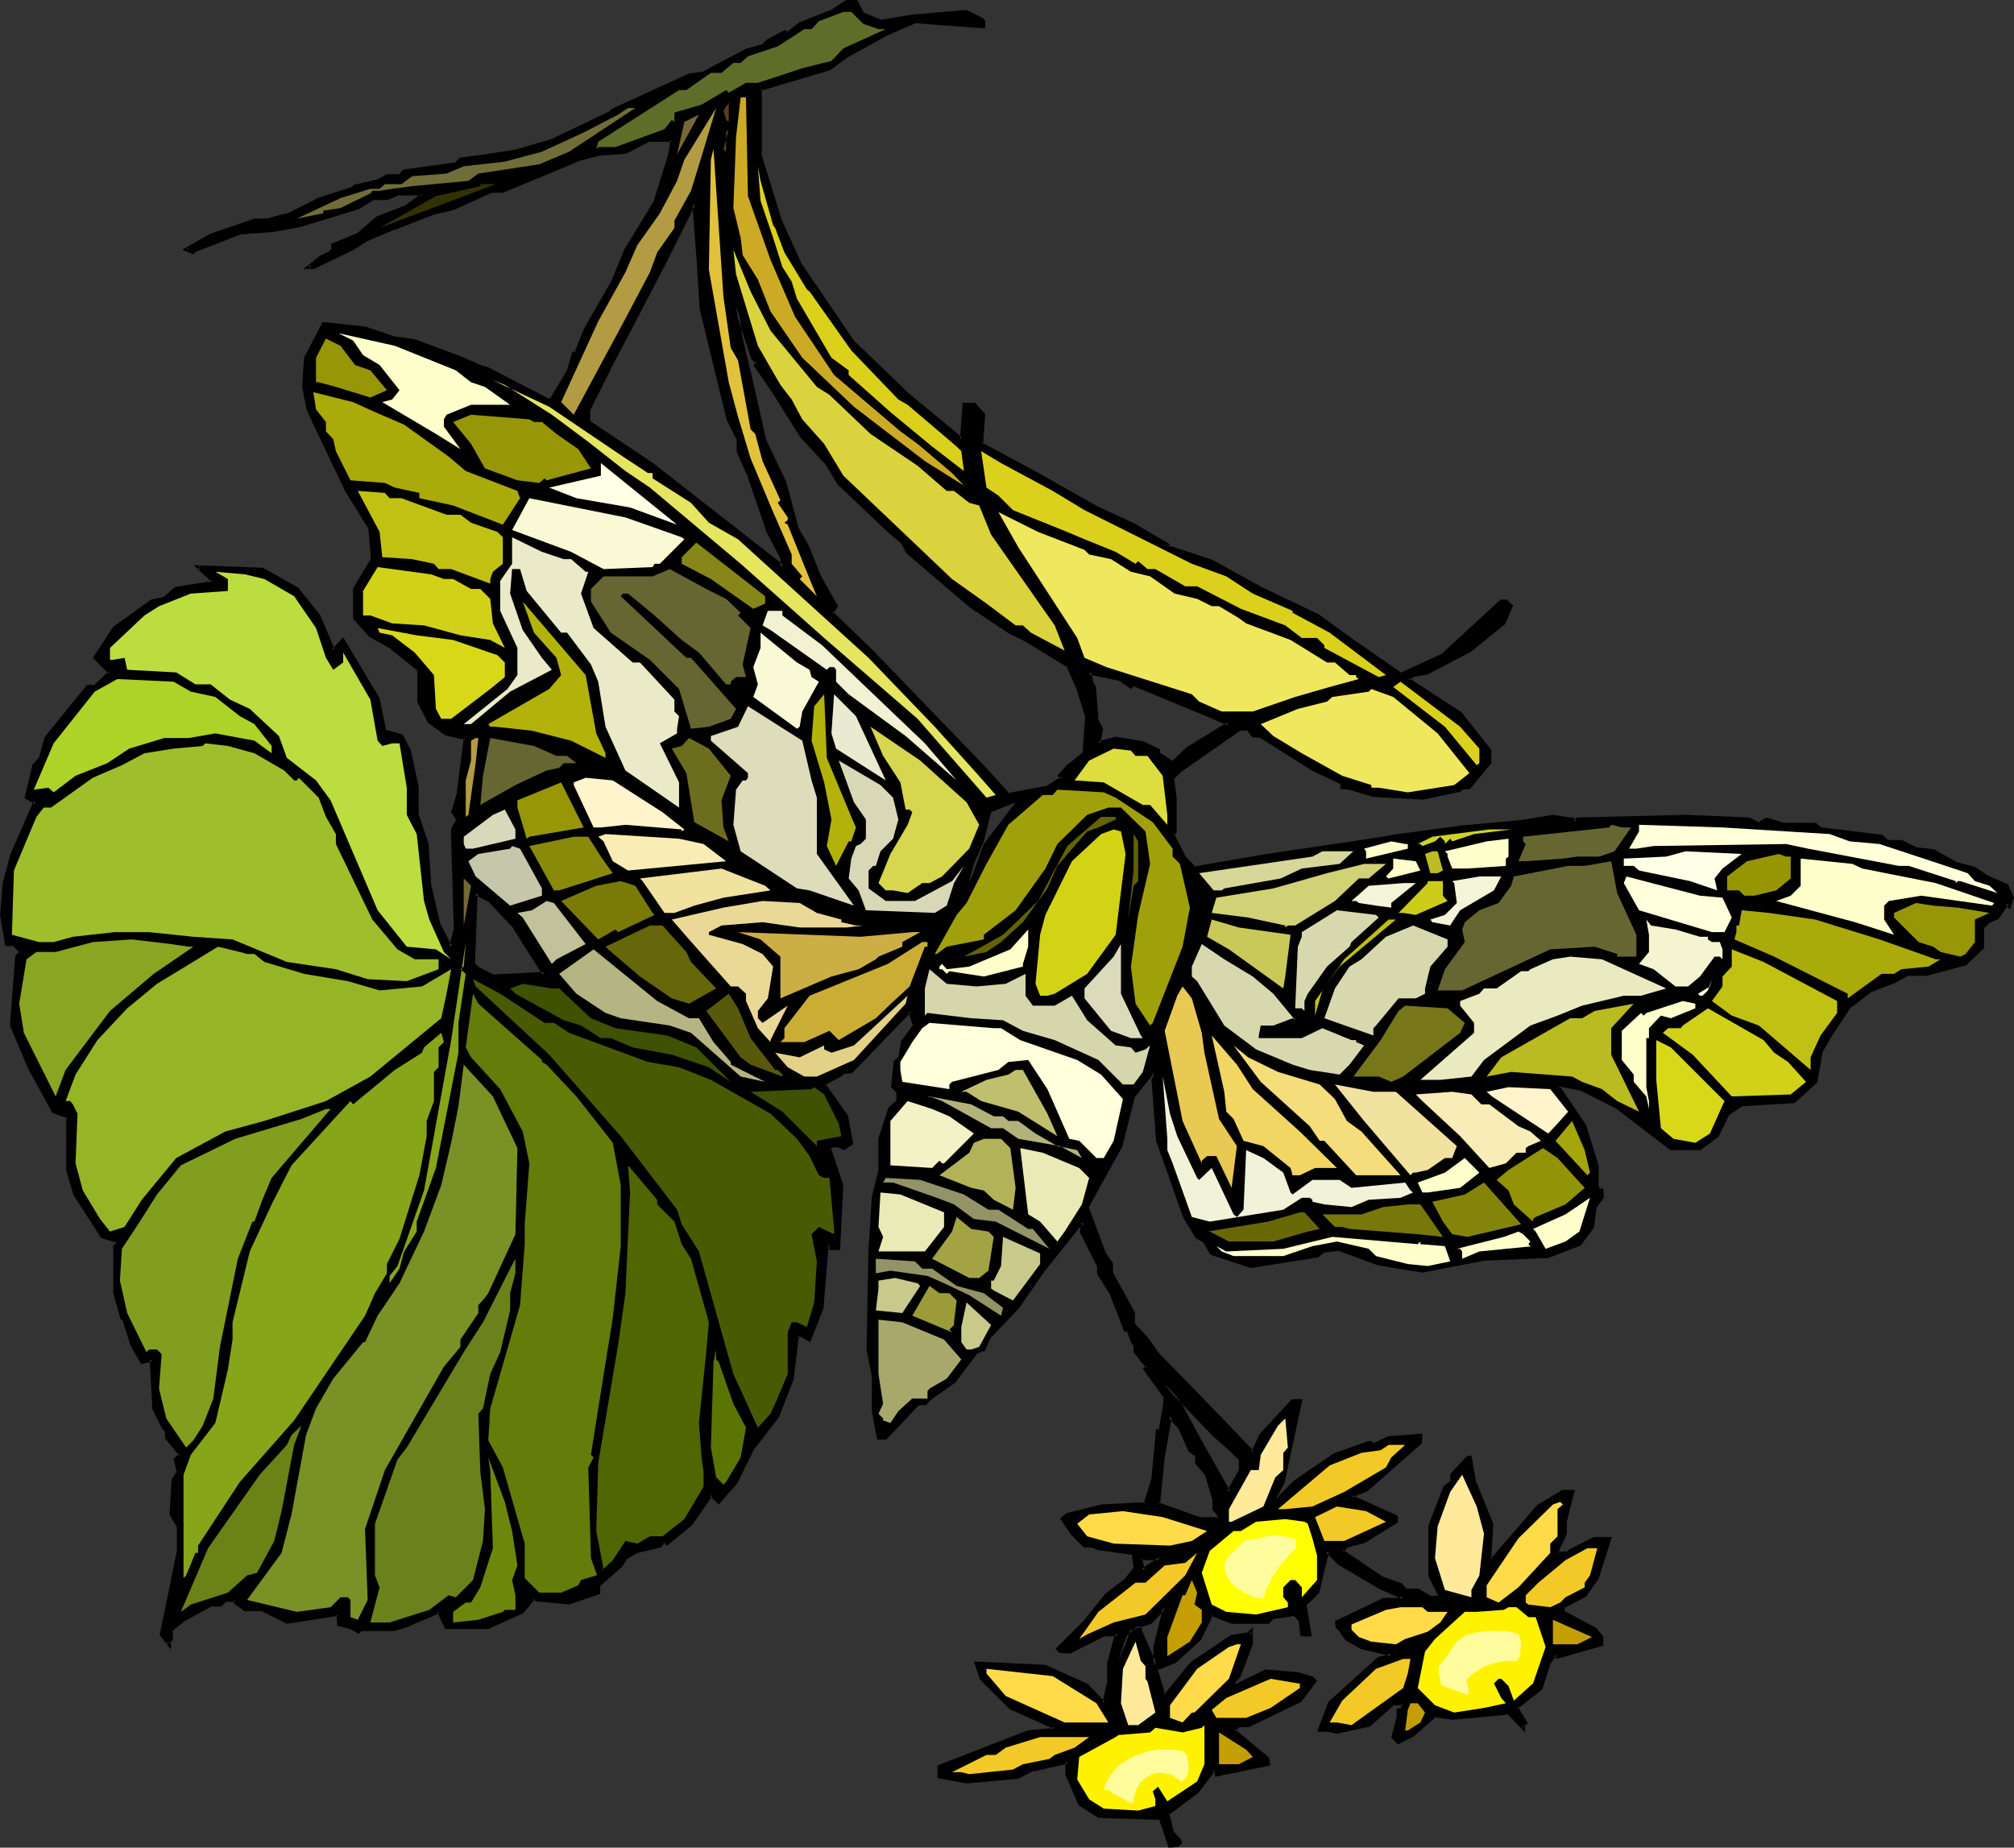 <?xml version="1.0" encoding="UTF-8" standalone="no"?>
<svg
   version="1.0"
   width="129.98mm"
   height="119.25mm"
   id="svg186"
   sodipodi:docname="Butterfly 058.wmf"
   xmlns:inkscape="http://www.inkscape.org/namespaces/inkscape"
   xmlns:sodipodi="http://sodipodi.sourceforge.net/DTD/sodipodi-0.dtd"
   xmlns="http://www.w3.org/2000/svg"
   xmlns:svg="http://www.w3.org/2000/svg">
  <rect width="100%" height="100%" fill="#333333" stroke="none"/>
  <sodipodi:namedview
     id="namedview186"
     pagecolor="#ffffff"
     bordercolor="#000000"
     borderopacity="0.25"
     inkscape:showpageshadow="2"
     inkscape:pageopacity="0.0"
     inkscape:pagecheckerboard="0"
     inkscape:deskcolor="#d1d1d1"
     inkscape:document-units="mm" />
  <defs
     id="defs1">
    <pattern
       id="WMFhbasepattern"
       patternUnits="userSpaceOnUse"
       width="6"
       height="6"
       x="0"
       y="0" />
  </defs>
  <path
     style="fill:#000000;fill-opacity:1;fill-rule:evenodd;stroke:none"
     d="m 281.83,406.43 v -4.686 l 2.262,-9.696 -3.555,3.717 -5.333,1.778 -2.424,7.595 2.424,-5.818 2.424,-2.424 0.646,0.646 v 0.485 z M 210.565,3.555 l 4.202,1.616 7.757,-1.131 13.251,-1.131 3.555,1.778 0.646,0.485 v 1.293 l -16.806,-1.293 -7.11,3.07 -9.534,5.494 -4.202,2.909 -16.322,4.848 h -0.485 v 16.645 l 4.848,15.675 4.686,10.827 13.251,19.069 13.09,12.605 13.09,10.827 0.646,-8.403 h 2.424 l 2.424,2.424 -0.646,7.111 13.251,7.111 14.867,8.403 9.05,4.202 8.242,4.848 v 0.646 l 10.827,3.394 11.958,6.787 13.736,6.464 8.403,5.979 11.958,8.565 10.342,-4.848 14.221,-13.09 h 1.131 l 1.293,1.131 -1.778,4.202 -8.403,6.626 -10.181,5.333 -3.555,0.646 -1.293,0.97 7.272,5.01 5.494,3.394 7.11,9.05 v 3.07 l -4.848,5.979 h -1.778 l -0.485,0.485 -9.211,1.939 -11.958,-0.646 -5.818,-1.778 h -1.778 v -1.293 l -6.626,-2.909 -13.251,-8.403 h -1.939 l -1.131,-1.778 h -2.262 l -14.382,10.181 -1.778,1.778 0.485,4.848 v 8.242 l -0.485,0.646 3.07,5.979 2.262,2.424 16.806,-2.909 11.958,-1.939 16.16,-2.424 3.555,-0.485 16.806,-2.262 14.382,-1.293 7.757,-1.293 4.202,0.646 h 0.485 l 0.646,0.646 0.646,-0.646 26.341,-0.646 15.514,0.646 2.424,1.293 1.939,-1.293 4.04,1.293 h 7.757 l 1.293,1.131 14.867,1.778 1.293,1.131 h 3.555 l 3.555,1.778 4.202,0.646 5.494,3.07 4.686,1.131 2.424,1.939 5.333,2.262 1.293,2.909 -0.646,1.939 -0.646,-0.646 -2.262,3.555 -2.424,1.131 -1.293,1.293 v 4.686 l -4.04,4.202 -9.534,2.424 h -4.363 l -3.555,1.778 -5.979,2.262 -4.848,3.717 -4.848,7.272 -2.262,4.202 -1.293,7.111 -5.333,4.686 -12.605,0.808 -3.555,2.262 -2.424,5.494 -4.202,2.909 h -7.11 l -13.09,-10.181 -8.565,-4.202 -5.333,-1.131 -0.646,0.646 6.626,9.535 3.07,9.535 v 5.494 l 0.485,0.646 h 0.646 v 1.778 l -1.778,2.262 -0.646,4.848 -3.07,4.202 -7.595,2.909 -15.675,0.646 -15.029,2.909 -10.666,-1.616 -9.534,-3.717 -4.202,0.646 -1.293,1.131 -16.16,2.424 -9.534,-3.07 -1.778,-2.909 -1.778,-1.131 -2.909,-4.848 -6.626,-18.584 -1.293,-14.867 0.646,-0.808 v -0.485 l -0.646,-0.646 -4.686,5.979 -3.07,12.12 -8.242,14.867 4.04,11.312 1.778,2.586 v 2.262 l 5.494,9.696 v 2.909 l 2.909,3.07 2.424,3.555 16.806,17.291 6.949,7.272 1.939,-4.363 7.757,-8.242 h 1.778 l -4.04,19.715 -1.939,3.555 0.646,0.646 4.202,-4.202 9.696,-6.626 8.242,-2.909 h 0.646 l 0.485,0.485 3.717,-1.778 7.757,-0.646 v 1.939 l -13.251,11.312 -3.07,1.293 -0.485,0.485 10.827,5.01 v 1.131 l -7.757,4.686 -4.202,1.131 -1.131,1.293 9.373,6.626 4.848,1.778 1.131,1.131 h 3.07 l 3.07,1.778 h 1.778 l 0.646,-0.485 -2.424,-4.848 v -11.959 l 3.555,-9.696 1.778,-1.131 v -1.778 l 3.717,-4.202 h 0.485 l 1.131,5.979 4.363,10.181 -0.646,8.403 0.646,0.485 11.312,-13.09 5.979,-3.555 h 2.262 l -1.616,7.272 v 2.909 l -1.939,3.555 v 1.131 h 2.586 l 0.485,-0.485 5.979,-3.07 h 3.555 l -2.909,9.696 -3.07,4.202 -5.333,2.909 v 1.131 l 7.757,4.363 1.778,1.778 v 1.778 l -10.827,2.909 -0.485,-0.485 -1.778,2.262 -1.778,5.979 -5.979,4.848 2.262,3.555 -0.646,0.646 v 0.646 l -3.555,-3.717 -13.736,1.293 -4.202,-0.646 -5.333,4.848 -3.555,1.778 -1.293,-1.293 1.293,-4.686 v -1.939 h 0.485 l 0.646,-0.485 v -1.131 h -2.424 l -5.979,5.333 -7.757,1.778 -2.424,-0.485 h -1.778 l 2.424,-6.626 11.958,-10.827 2.424,-0.646 0.646,-0.485 -7.272,-1.778 -3.555,-1.939 -1.131,-1.778 -1.293,-1.131 v -1.131 l 11.312,-5.494 h 4.202 l 0.646,-0.646 -5.494,-2.424 -10.019,-5.979 -3.07,-2.909 -2.424,10.181 -3.07,2.909 1.293,7.272 h -1.939 l -0.485,-3.555 -1.131,-1.293 -5.333,0.646 -1.293,1.293 h -8.888 l -4.848,-1.939 -3.07,5.979 -5.979,5.333 -4.686,1.939 1.778,5.979 0.485,0.646 6.626,-7.919 9.696,-6.464 4.04,-0.646 0.646,-0.646 v 3.07 l -2.909,7.757 -1.293,1.293 v 0.485 l 0.808,0.646 6.949,-3.555 7.918,0.485 3.555,1.293 0.646,0.646 -3.717,4.686 -12.605,5.979 h -2.262 l -1.293,1.293 7.272,5.979 1.131,0.97 v 1.293 l -12.605,2.424 v -0.485 l -0.646,-0.646 -4.04,5.333 -7.272,5.333 1.293,4.848 1.778,1.778 v 0.646 l -0.646,0.646 h -1.778 l -2.424,-6.787 -15.029,-0.485 -4.686,-2.909 -2.909,-7.272 v -3.07 l -8.403,1.939 -3.555,1.778 -12.605,1.131 -6.626,-1.131 v -2.424 l 21.654,-8.403 5.171,-0.485 h 0.808 l 0.485,-0.646 -10.827,-4.848 -7.11,-7.111 -1.131,-3.717 16.806,0.646 10.181,4.848 4.04,4.202 1.131,-4.848 v -4.848 l 1.778,-5.979 v -0.485 l 0.646,-0.646 h -3.555 l -8.403,4.202 h -2.262 l -0.646,-0.646 6.626,-6.464 5.333,-6.626 4.686,-3.717 2.424,-2.909 -0.485,-3.717 -8.565,-1.131 -1.616,-0.646 h -1.778 l -3.07,-2.909 -2.424,-3.555 1.293,-1.131 8.242,-1.939 9.05,-0.485 h 1.778 l 1.778,-6.141 1.293,-11.959 h 0.485 l 1.131,-6.464 v -1.778 l -4.686,-6.626 0.485,-0.646 -2.909,-3.555 v -1.778 l -0.485,-0.646 -1.293,-3.07 h -0.646 l -3.555,-8.888 -3.07,-4.848 v -1.778 l -4.04,-8.403 v -1.131 l 0.646,-0.646 -0.646,-0.646 -9.534,11.959 -5.979,9.05 -7.272,7.272 -1.131,2.909 -1.778,0.646 -5.494,7.111 -5.979,4.202 -1.131,1.293 h -1.778 l -7.757,8.242 h -1.778 l -1.293,-6.464 v -8.403 l -1.131,-6.626 0.485,-24.564 0.646,-12.443 1.778,-6.787 v -7.595 l 2.424,-7.272 1.939,-1.939 v -2.262 l -1.293,-1.131 0.485,-6.141 1.293,-1.131 0.485,-3.717 3.07,-4.04 -1.293,-3.555 -14.221,14.867 h -1.939 l -0.485,0.646 -3.555,1.778 -0.646,0.646 5.494,7.757 1.131,6.464 -1.939,1.293 -1.131,-0.485 h -1.778 l -0.485,0.485 2.909,9.05 -0.646,15.514 h -1.778 v -0.646 l -0.485,-0.485 h -0.646 l -1.131,15.514 -3.07,7.757 -1.778,-1.131 h -1.293 l -1.293,10.666 -3.394,9.211 -5.979,7.595 -4.202,8.403 -4.202,4.848 -1.939,-1.778 -4.848,7.111 -5.818,4.848 -0.646,-0.646 -1.131,1.131 -5.494,1.293 -2.909,1.778 -1.131,1.778 -5.494,4.848 v 1.778 l -7.11,2.424 -7.918,-0.646 -0.646,-0.646 -2.747,3.555 -8.403,3.717 h -10.181 l -1.939,-3.717 -7.272,3.07 -3.394,1.293 h -8.403 l -0.646,0.485 -1.778,-1.131 -2.909,-0.646 v -2.424 l -12.605,1.939 -5.979,-3.07 h -4.202 l -2.424,-1.778 v -0.646 h -2.424 l -1.293,1.131 h -2.262 l -6.626,3.717 -3.07,2.424 v 2.262 l -0.485,0.646 v 0.646 l -1.778,-2.424 4.202,-20.362 v -5.979 l -1.939,-2.909 0.646,-8.565 1.293,-1.778 -0.646,-3.07 1.131,-1.131 -3.555,-4.202 v -1.778 l -0.485,-0.646 -2.586,-4.686 -0.485,-11.959 -2.424,0.646 -2.424,-4.202 -1.778,-6.141 -0.646,-0.485 -1.778,-5.979 v -11.474 l 0.646,-0.485 v -0.646 l -3.717,-1.131 -6.464,-10.343 -1.778,-5.979 v -13.09 l -3.555,-1.131 -5.979,-10.827 -4.202,-10.181 1.131,-16.807 1.131,-1.131 -1.778,-1.939 h -1.778 l -1.293,-7.111 0.808,-7.757 1.778,-6.464 5.333,-12.605 0.646,-0.646 -2.424,-1.131 1.778,-7.919 1.778,-1.778 1.293,-4.848 10.181,-12.443 h 1.616 l 3.717,-3.555 -3.717,-3.555 4.848,-7.272 9.05,-6.464 3.07,-0.646 2.909,-2.424 7.757,-1.293 h 0.646 l 0.646,-0.646 -3.717,-3.394 15.675,0.485 8.403,4.848 5.333,6.464 3.555,8.565 2.424,-2.586 8.403,14.544 1.778,7.595 4.04,1.293 1.778,3.555 1.939,9.05 v 6.626 l 2.424,7.111 0.646,10.181 2.262,9.696 2.424,4.525 0.646,0.646 1.131,-4.202 -0.646,-22.14 v -2.262 l 1.293,-2.424 -1.293,-1.778 1.293,-4.202 1.778,-13.898 -4.686,-1.131 -4.202,-2.909 -2.424,-4.848 v -7.757 l -6.626,-5.333 -5.333,-3.07 -3.717,-4.202 v -7.111 l 4.202,-7.272 -0.485,-7.757 -5.979,-9.696 -7.272,-14.867 -1.778,-4.202 -1.131,-5.494 0.485,-7.111 4.202,-8.242 10.181,1.131 7.272,2.424 4.848,0.485 11.15,4.202 5.494,2.424 1.778,0.646 13.736,7.111 h 1.293 l 4.202,-7.111 1.131,-4.202 h 0.646 l 2.262,-5.979 6.626,-11.474 3.07,-7.111 7.11,-11.959 3.717,-11.474 0.485,-2.262 V 34.098 h -5.333 l -5.979,2.909 -6.626,0.646 -4.848,1.293 -18.422,7.595 h -3.07 l -9.05,4.202 -4.686,1.293 -9.534,3.555 -7.272,2.909 -3.555,2.424 -9.05,4.202 h -1.131 l 2.909,-2.424 2.424,-1.131 0.646,-0.646 v -1.131 l 5.979,-2.424 4.848,-4.04 6.464,-2.586 4.363,-2.909 v -0.646 h -5.494 l -3.07,1.131 h -3.555 l -3.555,2.424 -14.382,4.202 -5.979,1.131 -8.403,0.646 -10.827,4.202 -0.485,0.646 -1.778,-0.646 5.979,-3.555 10.666,-3.555 h 3.07 l 4.848,-1.293 7.11,-3.555 9.05,-2.909 0.485,-0.646 5.494,-1.293 2.262,-1.131 h 3.07 l 1.131,-1.131 12.605,-1.778 1.131,-1.131 5.979,-0.808 7.434,-1.131 8.242,-2.424 15.029,-7.111 0.485,-0.485 18.584,-8.565 3.555,-0.646 10.342,-5.333 4.04,-1.131 1.293,-1.293 4.04,-2.262 0.808,0.485 2.909,-2.424 7.757,-2.909 3.717,-2.424 h 2.262 z m -84.84,222.688 -6.141,-6.464 -3.555,-1.939 -0.646,17.291 1.293,1.293 3.555,1.778 12.605,-0.646 -0.646,-0.646 z m 45.41,-150.937 -0.646,-10.666 -1.131,-15.029 -7.272,14.383 -7.757,15.029 -5.333,10.019 -5.494,10.827 v 3.07 l 15.029,10.019 32.32,25.372 v -1.939 l -3.555,-7.111 -4.848,-13.898 -2.424,-5.333 v -2.909 l -2.262,-4.848 z m 13.736,13.251 -1.131,-1.293 -4.202,-12.605 1.131,7.919 2.424,10.181 3.555,15.029 4.686,10.019 3.07,11.474 2.424,4.202 2.909,7.111 4.202,7.272 -1.131,1.616 9.534,9.211 26.987,27.957 6.626,7.272 9.534,-1.778 3.555,-2.424 -0.485,-0.485 2.262,-2.586 3.717,-2.909 0.646,-9.05 -2.424,-7.111 -2.424,-5.494 -10.181,-5.979 -3.717,-1.778 -9.534,-6.464 -15.514,-13.251 -1.293,-2.262 -2.909,-2.586 -12.605,-11.959 -2.909,-4.848 -5.979,-6.464 -7.11,-11.312 -4.363,-6.141 z m 90.981,79.024 -2.424,-1.939 -7.757,-1.616 0.646,2.909 0.485,0.646 0.646,7.757 1.131,2.424 -0.646,3.555 4.202,-1.293 6.626,1.293 3.717,1.778 v 0.646 l 3.555,2.424 3.555,-3.555 10.181,-5.979 -4.202,-1.939 -19.069,-7.757 z m 24.563,186.166 -4.363,-3.717 -11.958,-12.443 4.363,5.979 4.04,7.757 7.272,12.605 2.909,-5.333 v -2.586 z m -21.654,29.412 4.202,-3.07 h -4.686 z m 11.474,-29.412 -2.424,-5.494 -2.424,-2.747 -1.778,10.019 -1.131,11.474 10.019,3.555 h 4.848 v -1.131 l -1.293,-1.293 v -2.424 l -1.616,-5.979 -2.424,-2.909 v -1.939 z"
     id="path1" />
  <path
     style="fill:#000000;fill-opacity:1;fill-rule:evenodd;stroke:none"
     d="m 282.315,408.531 v -6.787 0.162 l 2.586,-11.312 -4.686,4.848 0.162,-0.162 -5.494,1.939 -2.424,7.919 0.808,0.323 2.424,-5.979 -0.162,0.162 2.424,-2.424 h -0.646 l 0.646,0.646 -0.162,-0.323 v 0.646 l 4.525,10.343 v -2.262 l -3.717,-8.403 v 0.162 -0.808 l -0.97,-0.808 -2.747,2.586 -2.424,5.979 0.808,0.323 2.424,-7.757 -0.323,0.323 5.494,-1.778 3.555,-3.717 -0.646,-0.485 -2.424,9.696 v 4.848 l 0.97,-0.162 z"
     id="path2" />
  <path
     style="fill:#000000;fill-opacity:1;fill-rule:evenodd;stroke:none"
     d="m 210.241,3.878 4.525,1.778 7.918,-1.131 13.09,-1.131 h -0.162 l 3.555,1.778 -0.162,-0.162 0.646,0.485 -0.162,-0.323 v 1.293 l 0.485,-0.485 -16.806,-1.131 -7.434,3.07 -9.373,5.333 h -0.162 l -4.202,3.07 0.162,-0.162 -16.322,4.848 h 0.162 l -0.97,0.162 v 17.13 l 4.848,15.675 v 0 l 4.848,10.827 13.251,19.231 13.09,12.605 h 0.162 l 13.736,11.474 0.646,-9.373 -0.485,0.485 h 2.424 l -0.323,-0.162 2.424,2.424 -0.162,-0.485 -0.646,7.595 13.413,7.272 15.029,8.403 8.888,4.202 v 0 l 8.242,4.686 -0.162,-0.323 0.162,0.97 10.989,3.555 v 0 l 11.958,6.626 13.736,6.626 v 0 l 8.242,5.818 12.282,8.727 10.504,-5.01 14.382,-13.09 h -0.323 1.131 -0.323 l 1.293,1.131 v -0.646 l -1.939,4.363 0.162,-0.162 -8.242,6.626 v -0.162 l -10.342,5.333 h 0.162 l -3.555,0.646 -1.778,1.616 7.595,5.171 5.494,3.555 v -0.162 l 7.11,9.05 -0.162,-0.323 v 3.07 l 0.162,-0.323 -4.848,5.979 0.323,-0.162 h -1.939 l -0.646,0.646 h 0.162 l -9.05,1.778 v 0 l -11.958,-0.646 h 0.162 l -5.979,-1.778 h -1.778 l 0.323,0.485 v -1.454 l -6.787,-3.232 v 0 l -13.251,-8.403 h -2.101 l 0.485,0.162 -1.293,-1.778 -2.747,-0.162 -14.544,10.181 v 0.162 l -1.939,1.939 0.485,5.01 v 0 8.242 l 0.162,-0.323 -0.808,0.97 3.232,6.302 2.586,2.586 16.968,-3.07 28.118,-4.202 3.717,-0.485 16.806,-2.424 14.221,-1.293 7.757,-1.131 h -0.162 l 4.202,0.485 h 0.646 -0.323 l 0.97,0.97 0.97,-0.97 h -0.323 l 26.341,-0.485 15.514,0.485 h -0.162 l 2.586,1.454 2.101,-1.454 h -0.323 l 4.202,1.293 h 7.757 -0.323 l 1.454,1.131 15.029,1.939 -0.323,-0.162 1.454,1.293 h 3.717 -0.162 l 3.555,1.778 4.363,0.646 -0.162,-0.162 5.333,3.07 4.848,1.293 v -0.162 l 2.424,1.939 5.333,2.424 -0.162,-0.323 1.293,3.07 -0.162,-0.323 -0.646,1.778 h 0.808 l -0.97,-1.131 -2.586,3.878 0.162,-0.162 -2.586,1.131 -1.454,1.616 v 4.848 l 0.162,-0.323 -4.04,4.202 0.162,-0.162 -9.534,2.424 h 0.162 -4.525 l -3.555,1.939 v -0.162 l -5.979,2.424 -5.01,3.717 -4.848,7.272 v 0.162 l -2.424,4.202 -1.293,7.272 0.162,-0.323 -5.333,4.686 h 0.323 l -12.605,0.646 -3.878,2.424 -2.424,5.494 0.162,-0.162 -4.202,2.909 h 0.162 -7.11 0.162 l -13.09,-10.019 -8.565,-4.363 -5.656,-1.131 -0.97,0.97 6.787,9.858 -0.162,-0.162 3.07,9.696 v -0.162 5.656 l 0.808,0.808 h 0.808 l -0.485,-0.323 v 1.778 l 0.162,-0.323 -1.778,2.424 -0.808,4.848 0.162,-0.162 -3.07,4.202 0.323,-0.162 -7.757,2.909 h 0.162 l -15.675,0.646 v 0 l -15.029,3.07 h 0.162 l -10.827,-1.778 h 0.162 l -9.696,-3.717 -4.363,0.646 -1.454,1.293 0.323,-0.162 -16.16,2.586 h 0.162 l -9.534,-3.07 0.162,0.162 -1.778,-3.07 -1.939,-1.131 h 0.162 l -2.909,-4.686 v 0.162 l -6.464,-18.746 v 0 l -1.293,-14.867 -0.162,0.485 0.808,-0.97 v -0.97 l -1.131,-0.97 -5.171,6.464 -3.07,12.12 v -0.162 l -8.242,15.191 4.202,11.474 1.778,2.586 v -0.162 2.424 l 5.333,9.696 v -0.162 3.07 l 3.07,3.232 -0.162,-0.162 2.586,3.555 v 0.162 l 16.806,17.291 7.434,7.595 2.101,-4.686 v 0 l 7.757,-8.242 h -0.323 1.778 l -0.323,-0.485 -4.202,19.877 v -0.162 l -1.939,3.878 1.131,1.131 4.525,-4.525 -0.162,0.162 9.696,-6.626 h -0.162 l 8.403,-2.909 h -0.162 0.646 l -0.323,-0.162 0.646,0.808 4.04,-1.939 h -0.162 l 7.757,-0.646 -0.485,-0.485 v 1.939 l 0.162,-0.323 -13.251,11.312 h 0.162 l -2.586,2.101 3.07,-1.293 13.251,-11.635 0.162,-2.424 -8.403,0.646 -3.717,1.778 0.485,0.162 -0.646,-0.646 -0.808,-0.162 -8.565,3.07 -9.696,6.626 -4.202,4.202 h 0.646 l -0.646,-0.646 v 0.646 l 1.939,-3.717 4.363,-20.362 h -2.586 l -7.918,8.565 -1.939,4.202 h 0.646 l -6.949,-7.272 -16.806,-17.291 h 0.162 l -2.586,-3.555 v 0 l -2.909,-3.07 v 0.323 -3.07 l -5.333,-9.696 v 0.162 -2.424 l -1.778,-2.586 v 0 l -4.202,-11.312 v 0.323 l 8.242,-14.867 3.07,-12.12 v 0 l 4.686,-5.818 h -0.646 l 0.646,0.646 -0.162,-0.323 v 0.485 l 0.162,-0.323 -0.646,0.97 1.131,15.029 6.626,18.746 3.07,5.01 1.939,1.131 -0.162,-0.162 1.778,3.07 9.858,3.232 16.483,-2.586 1.293,-1.131 h -0.323 l 4.202,-0.485 h -0.323 l 9.696,3.555 10.827,1.778 15.029,-2.909 v 0 l 15.675,-0.646 7.918,-3.07 3.232,-4.363 0.646,-4.848 -0.162,0.162 1.939,-2.586 -0.162,-2.262 h -0.97 l 0.323,0.162 -0.485,-0.646 v 0.323 -5.494 l -3.07,-9.858 -6.464,-9.535 -0.162,0.646 0.646,-0.646 -0.485,0.162 5.494,1.131 h -0.162 l 8.403,4.202 v 0 l 13.251,10.181 h 7.434 l 4.363,-3.232 2.586,-5.333 -0.162,0.162 3.555,-2.424 -0.323,0.162 12.928,-0.808 5.494,-5.01 1.293,-7.272 -0.162,0.162 2.424,-4.202 v 0 l 4.686,-7.111 v 0.162 l 4.848,-3.717 h -0.162 l 5.979,-2.262 v 0 l 3.555,-1.939 -0.162,0.162 h 4.363 l 9.696,-2.586 4.363,-4.202 v -5.01 l -0.162,0.323 1.293,-1.293 h -0.162 l 2.586,-1.131 2.424,-3.555 h -0.808 l 1.131,1.293 0.97,-2.909 -1.454,-3.232 -5.494,-2.424 h 0.162 l -2.586,-1.778 -4.848,-1.293 h 0.162 l -5.494,-3.07 -4.202,-0.485 v 0 l -3.555,-1.778 h -3.717 0.323 l -1.454,-1.293 -14.867,-1.778 0.162,0.162 -1.454,-1.293 h -7.918 0.162 l -4.363,-1.293 -2.101,1.293 h 0.485 l -2.424,-1.293 -15.675,-0.646 -26.502,0.646 -0.808,0.808 h 0.646 l -0.646,-0.808 h -0.808 v 0 l -4.202,-0.646 -7.918,1.293 -14.221,1.293 -16.806,2.262 -3.555,0.646 -28.28,4.202 -16.806,2.909 0.485,0.162 -2.262,-2.424 v 0.162 l -3.07,-5.979 v 0.485 l 0.646,-0.646 v -8.565 -0.162 l -0.646,-4.686 v 0.323 l 1.778,-1.778 v 0 l 14.382,-10.019 h -0.323 2.262 l -0.323,-0.162 1.293,1.778 2.101,0.162 -0.323,-0.162 13.251,8.403 h 0.162 l 6.464,3.07 -0.162,-0.485 v 1.616 l 2.262,0.162 h -0.162 l 5.979,1.778 12.12,0.646 9.211,-1.939 0.646,-0.646 -0.323,0.162 1.939,-0.162 5.171,-6.302 v -3.232 l -7.272,-9.211 -5.494,-3.555 -7.434,-4.848 0.162,0.646 1.293,-0.97 -0.323,0.162 3.555,-0.646 10.504,-5.494 8.403,-6.787 1.939,-4.525 -1.616,-1.454 h -1.454 l -14.382,13.251 v 0 l -10.181,4.686 h 0.485 l -12.12,-8.403 -8.242,-5.979 -13.898,-6.626 -11.958,-6.626 -10.827,-3.555 0.323,0.485 v -0.808 l -8.565,-5.01 v 0 l -9.05,-4.202 -14.867,-8.403 -13.251,-7.111 0.323,0.485 0.485,-7.434 -2.424,-2.747 h -3.07 l -0.646,8.888 0.646,-0.323 -13.09,-10.827 v 0 L 208.625,83.387 v 0.162 L 195.536,64.318 v 0 l -4.848,-10.666 v 0 l -4.848,-15.675 v 0.162 -16.645 l -0.323,0.485 h 0.646 l 16.322,-4.848 4.202,-3.07 v 0 l 9.534,-5.333 7.11,-3.07 h -0.162 l 17.13,1.293 V 5.01 l -0.646,-0.646 -3.878,-1.939 -13.251,1.131 -7.757,1.293 h 0.162 l -4.202,-1.778 0.162,0.323 z"
     id="path3" />
  <path
     style="fill:#000000;fill-opacity:1;fill-rule:evenodd;stroke:none"
     d="m 333.057,362.959 -3.07,1.131 -1.131,1.131 11.474,5.171 -0.323,-0.323 v 1.131 l 0.323,-0.485 -7.918,4.848 h 0.162 l -4.363,1.131 -1.454,1.616 9.858,6.949 4.848,1.939 -0.162,-0.162 1.293,1.293 h 3.232 -0.162 l 3.07,1.778 h 2.101 l 0.97,-0.97 -2.586,-5.01 v 0.162 -11.959 0.162 l 3.717,-9.696 -0.162,0.323 1.778,-1.454 0.162,-1.939 -0.162,0.323 3.717,-4.202 -0.323,0.162 h 0.485 l -0.323,-0.485 1.131,6.141 4.202,10.181 v -0.162 l -0.485,8.565 0.97,0.97 11.635,-13.413 v 0 l 5.979,-3.555 -0.323,0.162 h 2.262 l -0.323,-0.646 -1.778,7.272 v 3.07 -0.162 l -1.939,3.717 0.162,1.616 h 3.07 l 0.646,-0.646 h -0.162 l 5.979,-2.909 h -0.162 3.555 l -0.485,-0.485 -2.909,9.535 v -0.162 l -2.909,4.202 0.162,-0.162 -5.656,3.07 v 1.778 l 8.08,4.363 h -0.162 l 1.778,1.778 -0.162,-0.323 v 1.778 l 0.323,-0.485 -10.827,3.07 h 0.485 l -0.97,-0.808 -1.939,2.747 -1.939,5.979 0.162,-0.162 -6.302,5.01 2.586,4.04 v -0.646 l -0.646,0.808 v 0.808 l 0.646,-0.323 -3.717,-3.878 -14.059,1.293 h 0.162 l -4.202,-0.646 -5.656,5.01 h 0.162 l -3.717,1.616 0.646,0.162 -1.293,-1.293 0.162,0.485 1.131,-4.848 v -1.939 l -0.323,0.485 h 0.646 l 0.808,-0.808 v -1.778 h -2.909 l -6.141,5.494 0.323,-0.162 -7.918,1.778 h 0.162 l -2.424,-0.485 h -1.778 l 0.485,0.485 2.424,-6.464 -0.162,0.162 11.958,-10.827 h -0.323 l 2.586,-0.485 1.293,-1.293 -7.918,-1.939 v 0 l -3.555,-1.939 0.162,0.162 -1.131,-1.778 -1.293,-1.131 0.162,0.323 v -1.131 l -0.323,0.323 11.474,-5.494 -0.323,0.162 4.363,-0.162 1.293,-0.97 -6.141,-2.747 h 0.162 l -10.181,-5.979 h 0.162 l -3.717,-3.394 -2.424,10.827 v -0.162 l -3.07,3.232 1.293,7.434 0.323,-0.646 h -1.939 l 0.485,0.485 -0.485,-3.717 -1.454,-1.616 -5.818,0.808 -1.293,1.293 0.323,-0.162 h -8.888 0.162 l -5.171,-1.939 -3.232,6.302 v -0.162 l -5.979,5.494 0.162,-0.162 -5.01,1.939 1.939,6.626 0.808,0.97 6.949,-8.242 v 0 l 9.696,-6.464 h -0.323 l 4.363,-0.485 0.646,-0.808 -0.646,-0.323 v 3.07 -0.162 l -3.07,7.757 0.162,-0.162 -1.293,1.293 v 0.97 l 0.97,0.97 7.434,-3.717 h -0.323 l 7.757,0.646 v 0 l 3.555,1.131 h -0.162 l 0.646,0.646 -0.162,-0.646 -3.555,4.848 0.162,-0.162 -12.605,5.979 0.162,-0.162 h -2.424 l -1.778,1.778 7.595,6.302 v 0 l 1.131,0.97 -0.162,-0.323 v 1.293 l 0.485,-0.485 -12.605,2.586 0.485,0.323 v -0.646 l -1.131,-1.131 -4.525,5.656 0.162,-0.162 -7.434,5.656 1.293,5.333 1.939,1.778 -0.162,-0.323 v 0.646 l 0.162,-0.323 -0.646,0.646 0.323,-0.162 h -1.778 l 0.485,0.323 -2.586,-6.949 -15.352,-0.646 0.323,0.162 -4.686,-3.07 0.162,0.323 -3.07,-7.272 0.162,0.162 v -3.555 l -9.05,1.939 -3.717,1.939 0.162,-0.162 -12.443,1.293 v 0 l -6.464,-1.293 0.323,0.485 v -2.424 l -0.323,0.323 21.654,-8.403 h -0.162 l 5.333,-0.485 h -0.162 0.97 l 1.131,-1.131 -11.312,-5.01 v 0 l -7.11,-7.111 0.162,0.162 -1.131,-3.717 -0.485,0.646 16.806,0.646 h -0.323 l 10.181,4.686 v 0 l 4.686,4.686 1.293,-5.494 v -5.01 0.162 l 1.778,-6.141 v -0.485 l -0.162,0.323 1.616,-1.454 h -4.848 l -8.565,4.202 h 0.162 -2.262 l 0.323,0.162 -0.646,-0.646 v 0.646 l 6.626,-6.464 v -0.162 l 5.333,-6.626 -0.162,0.162 4.848,-3.717 2.586,-3.07 -0.646,-4.202 -8.726,-1.131 h 0.162 l -1.939,-0.646 h -1.778 0.323 l -3.07,-2.909 v 0 l -2.262,-3.555 -0.162,0.646 1.293,-1.131 -0.162,0.162 8.242,-1.939 h -0.162 l 9.05,-0.646 v -0.808 l -9.05,0.485 v 0 l -8.403,2.101 -1.616,1.293 2.586,3.878 3.232,3.232 h 1.939 -0.162 l 1.778,0.646 8.403,1.131 -0.323,-0.323 0.485,3.555 0.162,-0.323 -2.424,3.07 0.162,-0.162 -4.848,3.717 -5.333,6.626 v 0 l -6.787,6.787 0.97,0.97 2.586,0.162 8.403,-4.202 h -0.162 3.555 l -0.162,-0.808 -0.808,0.808 -0.162,0.646 v -0.162 l -1.616,6.141 v 4.848 -0.162 l -1.131,4.848 0.646,-0.162 -4.202,-4.363 -10.342,-4.686 -17.453,-0.808 1.454,4.363 7.272,7.272 10.827,4.848 -0.162,-0.646 -0.485,0.646 0.323,-0.162 h -0.808 v 0 l -5.333,0.485 -21.978,8.565 v 3.07 l 7.11,1.293 12.605,-1.131 3.717,-1.939 v 0.162 l 8.403,-1.939 -0.646,-0.485 v 3.232 l 3.232,7.434 4.848,3.07 15.029,0.485 -0.323,-0.323 2.424,7.111 2.262,-0.162 0.97,-0.808 -0.162,-0.97 -1.778,-1.939 v 0.323 l -1.131,-4.848 -0.162,0.485 7.272,-5.494 4.202,-5.494 -0.646,0.162 0.485,0.646 v -0.323 1.131 l 13.413,-2.747 -0.162,-1.778 -1.131,-1.131 h -0.162 l -7.11,-5.979 v 0.646 l 1.293,-1.293 -0.323,0.162 h 2.424 l 12.766,-6.141 3.878,-5.171 -0.97,-0.97 -3.717,-1.131 -7.918,-0.646 -7.272,3.555 0.485,0.162 -0.646,-0.646 0.162,0.323 v -0.485 l -0.162,0.323 1.293,-1.293 3.07,-8.08 v -4.202 l -1.454,1.454 0.323,-0.162 -4.202,0.646 -9.858,6.626 -6.464,7.919 h 0.485 l -0.485,-0.646 0.162,0.162 -1.778,-5.979 -0.323,0.646 4.848,-1.939 6.141,-5.656 2.909,-5.979 -0.485,0.162 5.01,1.939 h 9.05 l 1.293,-1.293 -0.162,0.162 5.333,-0.808 h -0.323 l 1.131,1.293 v -0.323 l 0.485,4.04 h 2.747 l -1.293,-7.757 -0.162,0.323 3.232,-3.07 2.424,-10.181 -0.808,0.162 3.07,3.07 10.181,5.979 v 0 l 5.494,2.424 -0.162,-0.808 -0.646,0.646 0.323,-0.162 h -4.202 l -11.797,5.656 0.162,1.616 1.293,1.293 h -0.162 l 1.293,1.778 3.717,2.101 7.272,1.778 -0.162,-0.808 -0.646,0.485 h 0.323 l -2.586,0.485 -12.12,10.989 -2.747,7.272 h 2.424 v 0 l 2.424,0.485 8.08,-1.778 5.979,-5.333 -0.323,0.162 h 2.424 l -0.485,-0.485 v 1.131 l 0.162,-0.323 -0.646,0.485 h 0.323 -0.97 v 2.262 -0.162 l -1.293,5.01 1.616,1.616 3.878,-1.939 5.494,-4.848 -0.323,0.162 4.202,0.646 13.898,-1.293 -0.485,-0.162 4.363,4.525 v -1.778 l -0.162,0.323 0.808,-0.808 -2.424,-4.04 -0.162,0.646 6.141,-4.848 1.939,-6.141 -0.162,0.162 1.778,-2.424 -0.646,0.162 0.646,0.808 11.312,-3.232 v -2.262 l -1.778,-2.101 -7.918,-4.202 0.323,0.323 v -1.131 l -0.323,0.323 5.494,-2.909 3.07,-4.363 3.232,-10.181 h -4.363 l -6.141,3.07 -0.485,0.646 0.323,-0.162 h -2.586 l 0.485,0.323 v -1.131 0.323 l 1.778,-3.717 v -3.07 0 l 1.939,-7.757 h -3.07 l -6.141,3.717 -11.312,13.09 h 0.646 l -0.646,-0.485 0.162,0.323 0.485,-8.403 -4.202,-10.343 v 0.162 l -1.131,-6.464 -1.131,0.162 -4.04,4.363 v 1.939 l 0.162,-0.323 -1.778,1.293 -3.717,9.696 v 12.282 l 2.424,4.848 0.162,-0.485 -0.646,0.485 h 0.323 -1.778 0.162 l -3.07,-1.778 h -3.232 0.323 l -1.131,-1.293 -5.01,-1.778 h 0.162 l -9.534,-6.464 0.162,0.646 1.131,-1.293 -0.323,0.162 4.363,-1.131 8.08,-5.01 v -1.616 l -11.15,-5.01 0.162,0.646 0.485,-0.485 v 0.162 z"
     id="path4" />
  <path
     style="fill:#000000;fill-opacity:1;fill-rule:evenodd;stroke:none"
     d="m 277.628,367.322 h 2.101 l 1.939,-6.303 1.293,-11.959 -0.485,0.323 h 0.97 l 1.131,-6.949 v -1.939 l -4.848,-6.787 v 0.646 l 0.808,-0.97 -3.232,-3.878 0.162,0.323 v -2.101 l -0.646,-0.646 v 0.162 l -1.293,-3.232 h -0.97 l 0.485,0.162 -3.555,-9.05 -3.07,-4.848 v 0.323 -1.939 l -4.202,-8.403 0.162,0.162 v -1.131 l -0.162,0.323 0.97,-0.97 -1.293,-1.293 -9.858,12.443 h -0.162 l -5.979,8.888 h 0.162 l -7.272,7.272 -1.293,3.07 0.323,-0.323 -1.939,0.646 -5.494,7.272 h 0.162 l -6.141,4.202 -1.131,1.293 0.323,-0.162 h -2.101 l -7.757,8.403 h 0.323 -1.778 l 0.485,0.323 -1.293,-6.464 v 0 -8.565 l -1.293,-6.464 v 0 l 0.646,-24.564 0.646,-12.443 v 0 l 1.778,-6.626 v -7.757 0 l 2.424,-7.111 -0.162,0.162 1.939,-1.939 v -2.747 l -1.293,-1.293 0.162,0.323 0.485,-5.979 -0.162,0.162 1.454,-1.131 0.485,-3.878 v 0.162 l 3.07,-4.363 -1.454,-4.363 -14.867,15.352 0.323,-0.162 -2.101,0.162 -0.646,0.646 0.162,-0.162 -3.717,1.939 -0.808,0.97 5.494,8.08 v -0.323 l 1.131,6.626 0.162,-0.485 -1.778,1.131 h 0.485 l -1.454,-0.485 h -1.939 l -0.97,0.808 3.07,9.373 v -0.162 l -0.646,15.514 0.485,-0.485 h -1.778 l 0.485,0.485 -0.162,-0.808 -0.646,-0.646 -1.131,-0.162 -1.293,15.837 v 0 l -3.07,7.757 0.808,-0.162 -1.939,-1.131 h -1.778 l -1.293,10.989 v -0.162 l -3.555,9.05 v 0 l -5.979,7.595 -4.202,8.565 0.162,-0.162 -4.202,4.848 h 0.646 l -2.262,-2.101 -5.171,7.595 0.162,-0.162 -5.818,4.848 0.485,-0.162 -1.131,-0.646 -1.293,1.293 h 0.162 l -5.494,1.131 -3.07,1.939 -1.293,1.939 h 0.162 l -5.494,4.848 v 1.939 l 0.323,-0.485 -7.272,2.424 h 0.162 l -7.757,-0.646 0.162,0.162 -0.97,-0.97 -3.07,4.04 v -0.162 l -8.242,3.717 0.162,-0.162 h -10.181 l 0.323,0.323 -1.939,-4.04 -7.757,3.232 0.162,-0.162 -3.555,1.293 h 0.162 -8.565 l -0.808,0.646 h 0.646 l -1.939,-1.131 -3.07,-0.808 0.485,0.485 v -2.909 l -13.09,1.939 h 0.162 l -5.979,-3.07 h -4.363 0.162 l -2.262,-1.778 0.162,0.485 -0.162,-0.97 h -2.909 l -1.454,1.131 h 0.323 -2.424 l -6.626,3.717 v 0 l -3.232,2.424 v 2.586 -0.323 l -0.646,0.808 v 0.808 l 0.808,-0.323 -1.778,-2.262 0.162,0.323 4.04,-20.523 v -6.141 l -1.778,-3.07 v 0.323 l 0.646,-8.565 -0.162,0.323 1.293,-1.939 -0.646,-3.232 v 0.323 l 1.454,-1.293 -3.878,-4.686 0.162,0.323 v -1.939 l -0.646,-0.808 v 0.162 l -2.424,-4.686 v 0.162 l -0.485,-12.443 -3.07,0.646 0.485,0.323 -2.262,-4.363 v 0.162 l -1.939,-6.141 -0.646,-0.646 0.162,0.162 -1.778,-5.979 v 0.162 -11.474 l -0.162,0.323 0.808,-0.646 v -1.131 l -4.04,-1.293 0.323,0.162 -6.626,-10.181 v 0 l -1.616,-5.818 v 0 l -0.162,-13.413 -3.717,-1.293 0.162,0.323 -5.979,-10.827 -4.202,-10.181 0.162,0.162 1.131,-16.807 -0.162,0.323 1.454,-1.454 -2.101,-2.262 -2.101,-0.162 0.485,0.485 -1.293,-7.111 v 0.162 l 0.808,-7.757 v 0 l 1.778,-6.626 -0.162,0.162 5.333,-12.605 v 0.162 l 0.97,-0.97 -2.909,-1.454 0.162,0.485 1.939,-7.919 -0.162,0.162 1.939,-1.939 1.131,-4.848 v 0.162 l 10.181,-12.605 -0.323,0.162 h 1.778 l 4.202,-3.878 -4.04,-3.878 0.162,0.485 4.848,-7.111 -0.162,0.162 8.888,-6.626 h -0.162 l 3.232,-0.646 3.07,-2.424 h -0.323 l 7.918,-1.131 h -0.162 l 0.808,-0.162 0.97,-0.97 -3.878,-3.717 -0.323,0.808 15.675,0.485 h -0.162 l 8.242,4.686 v -0.162 l 5.333,6.626 h -0.162 l 3.878,8.888 2.909,-2.909 h -0.646 l 8.242,14.383 v -0.162 l 0.97,-0.323 -8.888,-14.867 -2.747,2.909 h 0.646 l -3.555,-8.403 -5.333,-6.626 -8.565,-4.848 -16.968,-0.646 4.525,4.202 v -0.485 l -0.646,0.485 0.323,-0.162 h -0.646 v 0 l -8.08,1.293 -2.909,2.586 0.162,-0.162 -3.07,0.646 -9.211,6.626 -5.01,7.595 3.878,3.878 v -0.646 l -3.717,3.555 0.323,-0.162 h -1.939 l -10.342,12.767 -1.293,4.848 0.162,-0.162 -1.778,1.939 -1.939,8.242 2.586,1.454 v -0.808 l -0.646,0.646 -5.494,12.605 v 0.162 L 0.646,215.416 0,223.173 l 1.293,7.595 h 2.101 l -0.323,-0.162 1.778,1.939 v -0.646 l -1.131,1.293 -1.293,16.968 4.363,10.343 5.979,10.989 3.717,1.293 -0.323,-0.485 v 13.251 l 1.778,5.979 6.787,10.504 3.878,1.131 -0.323,-0.323 v 0.646 l 0.162,-0.323 -0.808,0.646 v 11.635 l 1.778,6.302 0.646,0.485 -0.162,-0.162 1.939,6.141 2.586,4.525 2.747,-0.646 -0.646,-0.485 0.646,12.12 2.424,4.848 0.646,0.646 v -0.323 1.939 l 3.555,4.363 v -0.646 l -1.454,1.293 0.808,3.394 v -0.323 l -1.293,1.939 -0.485,8.727 1.778,2.909 v -0.162 5.979 0 l -4.202,20.523 2.747,3.555 v -1.939 l -0.162,0.323 0.646,-0.808 v -2.424 l -0.162,0.323 3.07,-2.424 v 0 l 6.464,-3.555 h -0.162 2.586 l 1.293,-1.293 -0.323,0.162 h 2.424 l -0.485,-0.485 0.162,0.808 2.586,1.939 h 4.363 -0.162 l 6.141,3.07 12.605,-1.939 -0.485,-0.323 0.162,2.747 3.232,0.808 -0.323,-0.162 2.262,1.293 0.808,-0.646 h -0.323 8.403 l 3.555,-1.131 0.162,-0.162 7.272,-3.07 -0.646,-0.162 1.939,4.04 h 10.504 l 8.565,-3.878 2.909,-3.555 h -0.646 l 0.808,0.646 8.08,0.808 7.595,-2.586 v -2.101 l -0.162,0.323 5.494,-4.848 1.131,-1.778 h -0.162 l 3.07,-1.778 -0.162,0.162 5.494,-1.293 1.293,-1.293 -0.646,0.162 0.97,0.646 6.141,-5.01 5.01,-7.272 -0.808,0.162 2.262,2.101 4.525,-5.171 4.202,-8.565 v 0.162 l 5.979,-7.757 3.555,-9.211 1.293,-10.666 -0.485,0.323 h 1.293 -0.323 l 2.262,1.293 3.232,-8.242 1.293,-15.675 -0.485,0.485 h 0.646 l -0.323,-0.162 0.485,0.485 -0.162,-0.323 v 0.97 h 2.586 l 0.808,-15.837 -3.07,-9.211 v 0.485 l 0.485,-0.485 h -0.323 1.778 -0.162 l 1.454,0.646 2.262,-1.454 -1.293,-6.949 -5.494,-7.757 v 0.485 l 0.646,-0.646 -0.162,0.162 3.555,-1.939 0.646,-0.646 -0.323,0.162 2.101,-0.162 14.382,-14.867 -0.646,-0.162 1.131,3.394 0.162,-0.323 -3.07,4.202 -0.646,3.878 0.162,-0.323 -1.293,1.293 -0.646,6.302 1.454,1.454 -0.162,-0.323 v 2.262 l 0.162,-0.323 -2.101,1.939 -2.424,7.434 v 7.757 0 l -1.616,6.626 -0.808,12.605 -0.485,24.564 1.293,6.626 v 0 8.403 l 1.293,6.949 h 2.262 l 7.918,-8.403 h -0.323 2.101 l 1.131,-1.293 v 0 l 5.979,-4.202 5.494,-7.272 -0.162,0.162 1.939,-0.646 1.293,-3.07 -0.162,0.162 7.11,-7.434 6.141,-8.888 v 0 l 9.534,-11.959 h -0.646 l 0.646,0.646 v -0.646 l -0.646,0.646 -0.162,1.616 4.202,8.403 v -0.162 1.939 l 3.07,4.848 v 0 l 3.555,9.211 h 0.97 l -0.323,-0.162 1.131,3.07 0.646,0.646 -0.162,-0.323 v 1.778 l 3.07,3.878 v -0.646 l -0.808,0.808 5.01,6.949 v -0.162 1.778 -0.162 l -1.131,6.626 0.323,-0.323 h -0.97 l -1.131,12.282 v 0 l -1.939,5.979 0.485,-0.323 h -1.778 z"
     id="path5" />
  <path
     style="fill:#000000;fill-opacity:1;fill-rule:evenodd;stroke:none"
     d="m 91.627,170.652 1.778,7.919 4.363,1.454 -0.162,-0.323 1.778,3.555 v -0.162 l 1.778,9.05 v 0 6.626 l 2.424,7.272 v -0.162 l 0.646,10.343 2.424,9.535 2.424,4.686 v 0.162 l 1.131,1.293 1.454,-5.01 -0.646,-22.301 v -2.262 0.162 l 1.293,-2.747 -1.293,-1.939 v 0.323 l 1.131,-4.04 v -0.162 l 1.939,-14.059 -5.171,-1.293 h 0.162 l -4.202,-2.909 0.162,0.162 -2.424,-4.848 0.162,0.162 -0.162,-7.919 -6.626,-5.494 h -0.162 l -5.333,-3.07 h 0.162 l -3.717,-4.202 0.162,0.323 v -7.111 l -0.162,0.162 4.363,-7.272 -0.485,-8.08 -6.141,-9.696 v 0 l -7.11,-14.867 -1.939,-4.202 0.162,0.162 -1.293,-5.494 v 0.162 l 0.646,-7.111 v 0.162 l 4.202,-8.403 -0.485,0.162 10.181,1.131 h -0.162 l 7.272,2.586 4.848,0.485 v 0 l 11.15,4.202 v 0 l 5.494,2.262 v 0.162 l 1.939,0.646 -0.162,-0.162 13.898,7.272 h 1.454 l 4.363,-7.434 1.293,-4.202 -0.485,0.323 h 0.808 l 2.586,-6.302 v 0 l 6.626,-11.474 2.909,-7.111 v 0.162 l 7.272,-12.12 3.555,-11.474 0.646,-2.424 v -2.262 h -5.979 l -5.979,3.07 v -0.162 l -6.464,0.646 v 0 l -4.848,1.293 h -0.162 l -18.584,7.757 h 0.323 -3.07 l -9.211,4.202 v -0.162 l -4.686,1.293 -9.534,3.555 h -0.162 l -7.11,3.07 -3.717,2.424 h 0.162 l -9.05,4.202 0.162,-0.162 h -1.131 l 0.162,0.808 3.07,-2.424 v 0 l 2.424,-1.131 0.646,-0.808 v -1.293 l -0.162,0.485 6.141,-2.424 4.848,-4.202 h -0.162 l 6.464,-2.586 4.525,-3.07 v -1.131 l -5.818,-0.162 -3.232,1.293 h 0.162 -3.555 l -3.717,2.424 v -0.162 l -14.382,4.202 h 0.162 l -5.979,1.293 -8.565,0.646 -10.827,4.202 -0.646,0.646 0.323,-0.162 -1.616,-0.646 0.162,0.808 5.979,-3.394 h -0.162 L 62.216,54.137 h -0.162 3.07 l 5.01,-1.131 7.11,-3.717 v 0.162 l 9.05,-3.07 0.646,-0.646 -0.162,0.162 5.494,-1.293 2.424,-1.293 -0.323,0.162 3.232,-0.162 1.293,-1.131 -0.162,0.162 12.605,-1.939 1.293,-1.131 h -0.162 l 5.979,-0.646 7.272,-1.131 v 0 l 8.403,-2.424 0.162,-0.162 14.867,-7.111 0.646,-0.485 h -0.162 l 18.746,-8.565 -0.162,0.162 3.555,-0.646 10.342,-5.494 v 0.162 l 4.202,-1.293 1.293,-1.293 h -0.162 l 4.202,-2.262 h -0.485 l 0.97,0.808 3.232,-2.747 -0.162,0.162 7.757,-2.909 3.717,-2.586 -0.162,0.162 h 2.262 l -0.323,-0.323 1.778,3.232 0.646,-0.485 L 209.11,0 h -2.747 l -3.878,2.586 0.162,-0.162 -7.757,3.07 -3.07,2.424 h 0.485 l -0.808,-0.646 -4.525,2.424 -1.293,1.293 0.162,-0.162 -4.04,1.131 -10.342,5.494 h 0.162 l -3.555,0.485 -18.746,8.565 -0.646,0.646 v 0 l -14.867,7.111 0.162,-0.162 -8.403,2.424 v 0 l -7.272,1.131 -6.141,0.808 -1.293,1.293 0.323,-0.162 -12.766,1.778 -1.293,1.293 0.323,-0.162 h -3.07 l -2.424,1.293 v 0 l -5.656,1.293 -0.485,0.646 0.162,-0.162 -9.05,2.909 v 0.162 l -7.11,3.555 v -0.162 l -4.848,1.293 h 0.162 -3.07 l -10.827,3.717 -6.787,3.878 2.747,1.131 0.808,-0.808 -0.162,0.162 10.827,-4.202 h -0.162 l 8.403,-0.646 6.141,-1.131 v 0 l 14.382,-4.363 3.717,-2.262 h -0.323 3.717 l 3.07,-1.293 -0.162,0.162 h 5.494 l -0.485,-0.485 v 0.646 l 0.162,-0.485 -4.202,3.07 v -0.162 l -6.626,2.586 -4.848,4.202 0.162,-0.162 -6.302,2.586 v 1.454 l 0.162,-0.323 -0.646,0.646 h 0.162 l -2.424,1.131 -4.04,3.232 h 2.586 l 9.05,-4.363 h 0.162 l 3.555,-2.262 H 89.203 l 7.272,-3.07 -0.162,0.162 9.534,-3.717 4.848,-1.131 9.211,-4.202 h -0.323 3.07 l 18.746,-7.757 h -0.162 l 4.848,-1.293 v 0 l 6.626,-0.485 5.979,-3.07 -0.162,0.162 h 5.333 l -0.485,-0.485 v 1.778 -0.162 l -0.485,2.262 -3.555,11.474 v -0.162 l -7.272,11.959 V 61.409 l -2.909,7.111 -6.626,11.474 v 0 l -2.424,5.979 0.485,-0.323 -0.97,0.162 -1.293,4.363 0.162,-0.162 -4.363,7.272 0.485,-0.162 h -1.293 0.323 l -13.736,-7.111 -0.162,-0.162 -1.778,-0.646 v 0.162 l -5.494,-2.424 v 0 l -11.312,-4.202 -4.848,-0.646 v 0 L 89.203,79.67 78.699,78.539 l -4.525,8.727 -0.485,7.111 1.131,5.656 1.939,4.202 7.11,14.867 v 0.162 l 5.979,9.696 v -0.323 l 0.646,7.919 v -0.323 l -4.363,7.272 v 7.434 l 3.878,4.363 5.494,3.07 h -0.162 l 6.626,5.333 -0.162,-0.323 v 7.919 l 2.586,5.01 4.202,3.07 4.848,1.131 -0.323,-0.485 -1.778,13.898 v -0.162 l -1.293,4.363 1.293,1.939 v -0.323 l -1.293,2.424 v 2.424 l 0.646,22.14 v -0.162 l -1.131,4.363 0.808,-0.162 -0.485,-0.808 v 0.162 l -2.424,-4.686 v 0.162 l -2.262,-9.696 v 0.162 l -0.646,-10.181 -2.424,-7.272 v 0.162 -6.787 l -1.939,-9.05 -1.939,-3.717 -4.363,-1.293 0.323,0.323 -1.616,-7.919 z"
     id="path6" />
  <path
     style="fill:#000000;fill-opacity:1;fill-rule:evenodd;stroke:none"
     d="m 126.048,226.082 -6.141,-6.787 -4.363,-2.101 -0.646,18.099 1.454,1.454 3.878,1.778 13.574,-0.646 -1.293,-1.293 h 0.162 l -6.626,-10.504 -0.808,0.485 6.626,10.504 0.646,0.808 0.323,-0.808 -12.605,0.646 h 0.162 l -3.555,-1.778 0.162,0.162 -1.293,-1.293 0.162,0.323 0.646,-17.291 -0.646,0.485 3.555,1.778 h -0.162 l 6.141,6.464 h -0.162 z"
     id="path7" />
  <path
     style="fill:#000000;fill-opacity:1;fill-rule:evenodd;stroke:none"
     d="m 171.619,75.145 v 0.162 l -0.646,-10.666 v -0.162 l -1.293,-16.645 -8.08,15.999 -7.757,14.867 -5.333,10.181 -5.333,10.827 v 3.394 l 15.029,10.343 33.128,25.695 v -2.909 l -3.717,-7.272 v 0.162 l -4.686,-13.736 v -0.162 L 180.507,109.89 v 0.162 -3.07 l -2.424,-4.848 v 0 l -6.464,-26.988 -0.97,0.162 6.626,27.149 2.424,4.848 v -0.162 3.07 l 2.424,5.494 v -0.162 l 4.686,13.736 v 0.162 l 3.717,7.111 -0.162,-0.162 v 1.939 l 0.808,-0.485 -32.32,-25.21 -15.029,-10.019 0.162,0.323 v -3.07 0.162 l 5.333,-10.666 5.333,-10.181 7.757,-14.867 7.272,-14.544 -0.808,-0.162 1.131,15.029 v 0 l 0.646,10.666 z"
     id="path8" />
  <path
     style="fill:#000000;fill-opacity:1;fill-rule:evenodd;stroke:none"
     d="m 185.517,88.558 -1.454,-1.616 0.162,0.323 -4.202,-12.605 -0.97,0.162 1.131,7.919 v 0 l 2.424,10.019 3.555,15.029 4.848,10.181 v 0 l 3.07,11.474 2.424,4.202 v 0 l 2.747,7.272 h 0.162 l 4.202,7.111 v -0.485 l -1.454,2.101 9.858,9.373 26.987,27.957 6.787,7.434 9.858,-1.939 4.202,-2.586 -0.97,-0.97 v 0.646 l 2.262,-2.586 v 0 l 3.717,-2.909 0.646,-9.373 -2.262,-7.272 v -0.162 l -2.586,-5.494 -10.181,-5.979 v 0 l -3.717,-1.778 v 0 l -9.696,-6.626 0.162,0.162 -15.514,-13.251 0.162,0.162 -1.454,-2.424 -3.07,-2.586 h 0.162 l -12.605,-11.959 v 0.162 l -2.909,-4.848 -5.979,-6.626 v 0 l -7.11,-11.312 -4.202,-5.979 -0.162,0.485 0.97,-0.808 -0.97,-0.323 -0.808,0.808 4.363,6.302 7.11,11.312 6.141,6.626 v 0 l 2.909,4.848 12.605,11.959 v 0 l 3.07,2.586 -0.162,-0.162 1.293,2.424 15.514,13.251 v 0 l 9.696,6.464 v 0 l 3.717,1.778 v 0 l 10.019,6.141 v -0.323 l 2.424,5.494 v -0.162 l 2.262,7.272 v -0.162 l -0.646,9.05 0.162,-0.323 -3.555,2.909 h -0.162 l -2.586,2.909 0.808,0.808 0.162,-0.646 -3.555,2.262 h 0.162 l -9.696,1.778 0.485,0.162 -6.626,-7.272 -26.987,-27.957 -9.534,-9.211 v 0.646 l 1.293,-1.939 -4.202,-7.434 v 0 l -2.909,-7.272 v 0 l -2.424,-4.202 v 0.162 l -3.07,-11.474 -4.848,-10.181 v 0.162 l -3.394,-15.029 -2.424,-10.181 v 0.162 l -1.131,-7.919 -0.97,0.162 4.202,12.767 1.293,1.293 v -0.646 z"
     id="path9" />
  <path
     style="fill:#000000;fill-opacity:1;fill-rule:evenodd;stroke:none"
     d="m 275.528,167.258 0.646,-0.162 -2.586,-1.778 -8.403,-1.939 0.808,3.717 0.485,0.808 -0.162,-0.323 0.646,7.919 1.293,2.424 v -0.162 l -0.808,4.202 4.848,-1.454 h -0.162 l 6.464,1.293 v -0.162 l 3.717,1.778 -0.323,-0.323 v 0.97 l 4.04,2.586 3.878,-3.717 v 0 l 10.827,-6.464 -5.01,-2.101 -19.392,-7.919 -0.808,0.808 0.323,0.808 0.97,-0.808 h -0.646 l 19.23,7.919 4.04,1.778 v -0.808 l -10.019,6.141 -3.717,3.555 0.485,-0.162 -3.555,-2.262 0.323,0.323 v -0.97 l -4.04,-1.939 -6.787,-1.131 -4.202,1.131 0.485,0.485 0.646,-3.555 -1.293,-2.586 h 0.162 l -0.646,-7.919 -0.646,-0.646 0.162,0.323 -0.646,-3.07 -0.646,0.646 7.757,1.616 h -0.162 l 2.747,1.939 z"
     id="path10" />
  <path
     style="fill:#000000;fill-opacity:1;fill-rule:evenodd;stroke:none"
     d="m 300.737,353.424 -4.363,-3.717 -11.958,-12.443 -0.646,0.485 4.363,5.979 v 0 l 4.04,7.757 7.595,13.251 3.394,-6.141 v -2.747 l -2.424,-2.424 -0.646,0.646 2.262,2.262 -0.162,-0.323 v 2.586 l 0.162,-0.323 -3.07,5.494 h 0.808 l -7.11,-12.605 -4.202,-7.757 v -0.162 l -4.202,-5.979 -0.646,0.646 11.958,12.443 4.202,3.717 z"
     id="path11" />
  <path
     style="fill:#000000;fill-opacity:1;fill-rule:evenodd;stroke:none"
     d="m 278.436,383.806 5.979,-4.202 -6.626,0.162 0.646,4.04 0.808,-0.808 -0.646,-2.909 -0.323,0.485 h 4.686 l -0.162,-0.808 -4.363,2.909 0.808,0.323 z"
     id="path12" />
  <path
     style="fill:#000000;fill-opacity:1;fill-rule:evenodd;stroke:none"
     d="m 290.395,353.424 0.162,0.162 -2.424,-5.494 -3.07,-3.555 -1.939,10.989 -1.131,11.635 10.504,3.717 h 5.171 l 0.162,-1.616 -1.454,-1.454 0.162,0.323 v -2.424 l -1.778,-6.141 -2.424,-3.07 0.162,0.323 -0.162,-2.101 -1.939,-1.293 -0.485,0.646 1.778,1.293 -0.162,-0.485 v 2.101 l 2.586,3.07 -0.162,-0.162 1.778,5.979 v -0.162 2.586 l 1.293,1.454 -0.162,-0.323 v 1.131 l 0.485,-0.485 h -4.848 0.162 l -10.019,-3.555 0.323,0.485 1.131,-11.474 1.778,-10.019 -0.808,0.323 2.424,2.747 v 0 l 2.424,5.494 z"
     id="path13" />
  <path
     style="fill:#5e6d28;fill-opacity:1;fill-rule:evenodd;stroke:none"
     d="m 210.565,5.818 3.717,1.293 h 1.778 l -10.342,4.686 -2.909,3.07 -7.11,1.778 -5.333,1.778 -5.494,1.778 h -2.909 l -4.202,2.424 -0.646,-0.646 -5.979,3.555 -6.626,1.939 v 2.262 l -0.646,-0.485 -1.778,2.262 -11.958,4.363 h -4.202 l -0.485,0.485 0.485,-1.778 19.715,-12.605 h 1.778 l 5.979,-4.202 h 2.586 l 2.909,-2.424 h 1.778 l 1.778,-1.616 7.272,-2.424 6.464,-4.202 h 1.778 l 1.778,-1.939 5.979,-2.262 h 1.939 z"
     id="path14" />
  <path
     style="fill:#ccaa26;fill-opacity:1;fill-rule:evenodd;stroke:none"
     d="m 182.446,47.834 5.494,15.514 5.979,13.898 9.534,14.221 16.16,13.736 4.202,3.07 8.403,7.111 2.909,3.07 -9.534,-5.979 -17.291,-13.251 -12.605,-11.959 -7.757,-11.312 -3.07,-7.757 -3.717,-5.979 -0.485,-4.202 -1.778,-7.272 0.646,-17.291 1.131,-9.696 h 1.293 z"
     id="path15" />
  <path
     style="fill:#514414;fill-opacity:1;fill-rule:evenodd;stroke:none"
     d="m 176.467,36.361 0.646,0.646 v -4.686 l 0.646,-0.808 v -1.778 l -0.646,-0.485 -0.646,-2.262 1.293,-1.939 v 6.464 z"
     id="path16" />
  <path
     style="fill:#706d38;fill-opacity:1;fill-rule:evenodd;stroke:none"
     d="m 138.814,37.007 -7.272,3.07 -14.867,2.262 -2.424,1.778 -13.736,1.293 -4.848,0.646 -3.07,0.485 h -1.778 l -0.485,0.646 -7.272,3.555 -4.202,0.646 v 0.646 l -6.464,1.293 10.666,-5.01 7.272,-2.262 h 2.262 l 1.293,-1.131 h 4.04 l 2.586,-1.939 8.403,-0.646 4.202,-1.778 10.019,-1.131 9.05,-2.424 10.181,-4.686 8.403,-4.363 2.424,-1.616 h 1.778 z"
     id="path17" />
  <path
     style="fill:#b29b42;fill-opacity:1;fill-rule:evenodd;stroke:none"
     d="m 168.549,46.541 -4.04,7.272 v 1.778 l -4.202,5.979 -1.778,4.848 -5.979,11.312 -12.605,23.432 -3.07,-3.07 9.05,-19.715 6.626,-11.959 2.909,-6.626 5.494,-7.757 4.202,-7.919 1.778,-5.171 7.757,-12.605 -3.555,11.797 z"
     id="path18" />
  <path
     style="fill:#756835;fill-opacity:1;fill-rule:evenodd;stroke:none"
     d="m 166.933,29.735 3.555,-1.778 -5.333,9.696 z"
     id="path19" />
  <path
     style="fill:#e2c13d;fill-opacity:1;fill-rule:evenodd;stroke:none"
     d="m 176.467,72.398 1.778,12.443 1.778,3.07 3.07,16.807 1.131,1.131 1.778,6.626 4.363,9.535 -0.646,0.646 2.424,3.555 v 0.646 l -0.808,0.646 0.808,0.485 5.818,14.383 1.293,3.07 1.293,1.293 -5.494,-5.494 0.646,-0.646 -2.586,-3.07 v -2.262 l -4.525,-10.343 -5.494,-13.09 -3.07,-10.181 -2.262,-8.403 -4.848,-27.472 0.485,-26.826 0.646,-2.586 1.293,19.231 z"
     id="path20" />
  <path
     style="fill:#000000;fill-opacity:1;fill-rule:evenodd;stroke:none"
     d="m 184.224,36.361 h 0.646 v 3.07 h -0.646 z"
     id="path21" />
  <path
     style="fill:#dbd11c;fill-opacity:1;fill-rule:evenodd;stroke:none"
     d="m 188.587,54.945 0.485,0.646 2.262,5.979 5.494,9.05 0.646,0.485 10.181,14.383 11.474,11.959 2.262,1.293 11.958,10.181 1.131,1.131 0.646,4.848 -7.757,-5.979 -10.181,-8.403 -10.181,-9.05 v -1.131 l -4.202,-3.07 -8.403,-14.383 -1.293,-4.202 -2.262,-3.555 -2.262,-7.111 -3.07,-9.05 -0.646,-8.403 0.646,3.555 z"
     id="path22" />
  <path
     style="fill:#323200;fill-opacity:1;fill-rule:evenodd;stroke:none"
     d="m 114.897,47.188 -16.322,6.141 -5.979,2.262 13.736,-7.757 10.827,-2.424 v -0.485 h 3.717 z"
     id="path23" />
  <path
     style="fill:#dbd33d;fill-opacity:1;fill-rule:evenodd;stroke:none"
     d="m 187.941,80.64 11.312,13.736 3.07,1.939 10.019,9.535 11.474,7.757 7.11,6.141 h 1.778 l 3.717,2.909 2.424,0.646 2.909,7.111 15.514,22.14 2.424,6.141 -8.242,-4.363 -1.939,-1.778 h -1.778 l -7.11,-5.333 -8.403,-5.979 -26.502,-25.21 -4.686,-7.757 -5.333,-5.979 -2.586,-4.848 -2.747,-3.555 -5.494,-9.535 -5.333,-17.453 -0.646,-5.979 4.202,10.181 z"
     id="path24" />
  <path
     style="fill:#ffffcc;fill-opacity:1;fill-rule:evenodd;stroke:none"
     d="m 111.181,90.336 3.717,2.909 3.394,1.131 6.141,4.363 h 1.293 -10.827 l -5.979,2.424 -0.646,1.131 v 1.778 l 4.04,5.494 -5.979,-3.717 -13.09,-7.757 2.424,-0.646 1.778,-2.262 -4.848,-6.141 -4.04,-2.424 -2.424,-3.555 -3.555,-1.778 13.736,3.07 z"
     id="path25" />
  <path
     style="fill:#969607;fill-opacity:1;fill-rule:evenodd;stroke:none"
     d="m 86.618,89.043 3.717,1.293 4.04,4.848 -4.04,1.778 -8.403,-2.586 -4.202,-1.131 h -0.646 v -5.979 l 2.424,-4.686 3.555,1.778 z"
     id="path26" />
  <path
     style="fill:#e5e560;fill-opacity:1;fill-rule:evenodd;stroke:none"
     d="m 151.904,111.344 6.141,4.04 h 1.131 v 1.293 l 9.373,5.979 4.363,4.848 7.11,4.04 31.835,28.927 16.16,16.807 10.181,11.312 4.686,5.333 -2.262,0.646 -16.806,-19.231 -22.786,-19.715 -20.362,-18.099 -22.139,-18.584 -5.979,-4.04 -9.05,-7.111 -8.888,-6.626 -11.474,-7.272 -2.909,-1.131 13.736,6.464 z"
     id="path27" />
  <path
     style="fill:#aaaa0a;fill-opacity:1;fill-rule:evenodd;stroke:none"
     d="m 91.465,100.517 7.11,3.07 10.827,7.757 4.202,3.555 12.605,4.848 0.646,1.778 -4.202,6.464 -12.12,-4.686 -8.242,-1.778 v -1.293 l -5.979,-1.293 -2.424,-1.131 -8.403,-0.646 -3.555,-7.111 -0.646,-2.909 -1.778,-1.939 v -2.262 l -2.424,-3.07 -0.646,-4.202 9.696,2.424 z"
     id="path28" />
  <path
     style="fill:#969607;fill-opacity:1;fill-rule:evenodd;stroke:none"
     d="m 130.249,102.941 h 1.939 l 3.555,2.909 5.333,3.717 3.07,4.686 -10.827,2.909 -0.485,-0.485 -1.293,1.131 -5.333,-0.646 -7.918,-2.909 -3.394,-5.979 -4.363,-5.333 4.363,-1.778 14.221,1.131 z"
     id="path29" />
  <path
     style="fill:#dbd11c;fill-opacity:1;fill-rule:evenodd;stroke:none"
     d="m 256.782,119.747 7.757,4.686 26.179,13.09 8.403,3.07 6.464,4.202 9.696,4.202 v 0.485 l 9.05,4.848 13.736,10.343 -1.778,0.485 -13.251,-7.111 v -0.646 l -1.778,-1.778 h -3.717 l -4.04,-3.07 -10.827,-4.04 -10.666,-5.494 h -2.909 l -7.272,-4.202 h -1.939 l -2.262,-1.939 -0.646,0.646 -4.848,-2.909 -7.595,-3.07 -4.202,-1.778 -13.251,-5.333 -3.555,-3.555 -2.909,-1.939 -1.293,-8.888 4.848,2.909 z"
     id="path30" />
  <path
     style="fill:#ffffe5;fill-opacity:1;fill-rule:evenodd;stroke:none"
     d="m 153.681,123.787 -13.09,-2.262 -6.626,-2.586 12.605,-2.909 v -3.07 l 18.584,15.029 z"
     id="path31" />
  <path
     style="fill:#c1c114;fill-opacity:1;fill-rule:evenodd;stroke:none"
     d="m 95.021,121.525 h 2.909 l 10.989,4.04 h 3.394 l 2.586,1.939 6.464,2.262 1.293,1.293 v 6.464 l -2.424,1.939 -0.646,1.778 v 1.131 l -9.534,-3.555 h -3.07 l -1.131,-1.293 -5.333,-1.131 -7.272,-0.485 -0.646,-6.141 -5.333,-10.019 6.626,0.485 z"
     id="path32" />
  <path
     style="fill:#f9f9d6;fill-opacity:1;fill-rule:evenodd;stroke:none"
     d="m 166.286,131.06 0.646,0.485 -5.979,5.979 h -1.293 l -0.485,0.808 -11.958,0.485 -7.918,-4.202 -14.382,-5.333 4.202,-7.757 23.432,4.686 z"
     id="path33" />
  <path
     style="fill:#efe85e;fill-opacity:1;fill-rule:evenodd;stroke:none"
     d="m 264.539,134.13 1.131,1.131 5.333,1.131 4.848,3.07 4.686,1.131 5.979,4.202 5.494,1.293 3.555,1.778 h 1.778 l 4.848,2.909 1.778,1.293 10.827,4.04 8.888,5.494 h 1.939 l 3.555,3.07 h 1.616 v 0.485 l 0.646,0.485 -7.11,1.939 -8.403,2.424 -10.342,3.555 h -7.595 l -5.494,-2.424 -1.778,-1.778 -20.846,-6.626 -5.333,-2.262 -1.778,-4.848 -14.382,-22.14 -4.848,-8.565 9.696,4.848 z"
     id="path34" />
  <path
     style="fill:#eaeac9;fill-opacity:1;fill-rule:evenodd;stroke:none"
     d="m 137.521,136.392 h 1.778 l 3.555,3.07 h 0.646 l -1.778,5.333 3.07,8.403 9.534,8.403 h 1.778 l 8.403,9.05 v 2.909 l 1.131,1.131 -0.485,3.07 v 1.131 l -4.202,2.424 4.686,9.535 v 6.141 l -13.09,-9.05 -4.848,-10.666 -1.778,-10.989 -1.778,-4.202 -5.818,-7.757 h -1.454 l -8.403,-10.181 -1.616,-5.333 h -1.939 l -0.485,5.979 3.07,8.888 4.686,6.787 2.424,2.909 -10.181,5.333 -9.534,7.919 h -1.778 l 10.666,-8.565 2.424,-3.394 v -6.626 l -4.202,-9.05 v -7.272 l 2.909,-4.202 v -6.464 l 7.272,3.555 z"
     id="path35" />
  <path
     style="fill:#878719;fill-opacity:1;fill-rule:evenodd;stroke:none"
     d="m 186.648,147.22 -2.909,1.293 -10.342,-7.272 -7.11,-3.717 v -1.616 l 3.555,-3.555 16.806,13.09 z"
     id="path36" />
  <path
     style="fill:#d1d119;fill-opacity:1;fill-rule:evenodd;stroke:none"
     d="m 108.272,141.24 h 2.262 l 4.363,2.424 h 2.262 l 2.424,2.424 0.646,5.979 2.909,5.979 -3.555,-1.939 -7.272,-1.131 -8.888,-2.424 -7.757,-0.485 -5.333,-1.939 H 88.557 v -5.979 l 3.555,-5.818 13.09,1.778 z"
     id="path37" />
  <path
     style="fill:#666632;fill-opacity:1;fill-rule:evenodd;stroke:none"
     d="m 177.113,146.089 3.555,3.394 -0.646,0.646 3.07,3.07 -1.939,8.888 0.808,3.07 h -2.424 l -1.293,1.131 v 0.646 h -1.131 l -6.626,-7.757 -4.202,-3.07 -6.626,-5.979 -6.464,-5.333 h -1.293 l -0.485,0.646 15.998,15.029 h 1.131 l 10.989,12.443 -1.293,2.424 -5.333,1.939 -4.363,0.485 -2.909,-9.696 -7.11,-7.111 -9.534,-6.626 -4.848,-7.595 v -3.07 l 3.07,-3.07 h 11.958 l 4.202,-1.778 8.888,4.848 z"
     id="path38" />
  <path
     style="fill:#bcdd3f;fill-opacity:1;fill-rule:evenodd;stroke:none"
     d="m 64.478,141.24 7.272,4.202 5.333,7.757 2.424,7.272 1.778,2.909 1.778,-1.293 0.646,-0.485 v -2.424 l 6.626,11.474 1.778,10.019 1.131,1.293 2.424,-0.646 h 1.778 l 1.778,10.827 v 6.626 l 2.424,4.686 1.778,16.322 1.293,4.525 3.555,7.919 1.778,1.778 -3.717,-2.424 -7.11,-0.646 -7.11,-8.888 -11.474,-26.826 -3.555,-4.848 -7.11,-5.494 -1.939,-5.333 -7.11,-6.626 -4.848,-2.262 -4.686,-3.717 h -3.717 l -4.686,-2.909 -11.958,-0.646 -0.646,-2.909 -2.909,0.485 H 26.826 v -2.909 l 8.403,-7.919 3.555,-2.262 7.757,-3.07 9.05,-0.646 v -2.909 l -3.07,-1.778 7.272,0.646 z"
     id="path39" />
  <path
     style="fill:#b2b20a;fill-opacity:1;fill-rule:evenodd;stroke:none"
     d="m 145.44,178.894 2.262,4.848 v 1.131 l -8.403,-4.202 -9.534,-2.424 -8.888,-0.97 h -1.293 l -0.485,-0.646 14.867,-8.565 2.909,-3.394 -1.131,-4.202 -5.494,-6.141 -2.747,-7.595 15.352,17.938 z"
     id="path40" />
  <path
     style="fill:#f2f2d3;fill-opacity:1;fill-rule:evenodd;stroke:none"
     d="m 190.849,150.129 9.696,7.272 25.048,23.917 7.757,9.05 -12.443,-10.827 -13.898,-10.181 -3.07,-3.07 v -2.909 l -0.485,-0.646 h -1.131 l -0.646,0.646 -13.736,-9.696 -1.939,-1.131 1.293,-3.555 h 3.555 z"
     id="path41" />
  <path
     style="fill:#d8d819;fill-opacity:1;fill-rule:evenodd;stroke:none"
     d="m 110.534,156.108 10.827,3.717 1.778,1.778 v 3.555 l -3.555,2.909 -9.534,7.272 h -2.424 l -1.293,-2.424 -0.485,-8.242 -4.686,-5.494 -5.494,-4.202 -3.07,-0.646 -0.485,-1.131 9.534,1.778 z"
     id="path42" />
  <path
     style="fill:#f9f9d6;fill-opacity:1;fill-rule:evenodd;stroke:none"
     d="m 197.475,163.38 0.485,1.778 1.778,1.131 -4.04,7.272 -0.646,3.717 -0.646,0.485 -10.666,-7.757 1.131,-3.07 -1.131,-4.202 1.778,-4.686 v -3.717 l 8.888,7.272 z"
     id="path43" />
  <path
     style="fill:#add328;fill-opacity:1;fill-rule:evenodd;stroke:none"
     d="m 46.541,168.713 5.979,1.293 5.979,4.686 3.555,1.939 4.202,5.333 v 1.778 l -4.202,-3.07 -9.534,-1.778 -6.464,1.131 h -5.979 l -8.565,2.586 -5.333,3.555 -7.757,3.07 -5.333,4.04 -1.293,-1.131 -3.555,0.485 4.848,-11.312 10.019,-12.605 5.494,-3.07 13.736,0.646 z"
     id="path44" />
  <path
     style="fill:#dbd11c;fill-opacity:1;fill-rule:evenodd;stroke:none"
     d="m 360.852,182.611 v 3.555 l -0.646,0.485 -7.757,-9.373 -12.605,-9.696 1.778,-1.293 14.544,10.989 z"
     id="path45" />
  <path
     style="fill:#efe85e;fill-opacity:1;fill-rule:evenodd;stroke:none"
     d="m 350.672,178.894 7.757,9.696 -3.717,2.909 -11.312,1.778 -7.11,-1.131 h -1.778 v -0.646 l -7.11,-2.262 -9.858,-5.494 -6.949,-4.202 -3.07,-2.909 9.05,-3.717 7.11,-1.778 1.293,-1.131 8.888,-1.293 0.646,-0.646 5.333,1.939 z"
     id="path46" />
  <path
     style="fill:#b2b20a;fill-opacity:1;fill-rule:evenodd;stroke:none"
     d="m 207.656,199.256 1.131,2.586 -1.131,3.394 h -0.646 l -3.07,5.979 -2.262,-4.848 1.131,-6.464 -1.778,-9.05 -3.07,-10.181 0.646,-8.403 2.424,-2.909 0.646,15.514 z"
     id="path47" />
  <path
     style="fill:#eaead1;fill-opacity:1;fill-rule:evenodd;stroke:none"
     d="m 216.059,190.368 -12.12,-7.757 -1.131,-3.717 0.646,-9.535 5.333,5.333 z"
     id="path48" />
  <path
     style="fill:#ddddbc;fill-opacity:1;fill-rule:evenodd;stroke:none"
     d="m 197.96,190.368 1.293,4.202 v 13.736 l 9.05,12.605 -10.827,-3.717 -3.07,-0.485 -13.736,-9.05 -1.778,-6.464 0.646,-8.565 1.616,-2.262 h 0.808 l 0.485,-0.646 v -1.131 l -9.05,-7.919 v -1.131 l 6.626,-2.262 2.424,-5.01 13.251,8.403 z"
     id="path49" />
  <path
     style="fill:#d6d64f;fill-opacity:1;fill-rule:evenodd;stroke:none"
     d="m 235.774,195.7 3.07,5.494 -2.424,5.818 -6.626,6.787 -3.07,1.616 h -1.778 l -3.555,2.424 -3.555,-0.646 h -1.778 l -1.778,-1.778 2.909,-7.111 4.202,-7.111 1.131,-3.07 -0.646,-0.646 h -0.97 l -1.293,-6.626 -4.202,-6.464 -3.07,-7.111 12.12,8.242 z"
     id="path50" />
  <path
     style="fill:#b29b42;fill-opacity:1;fill-rule:evenodd;stroke:none"
     d="m 116.029,186.166 -1.778,12.605 -0.646,0.485 v -8.888 l 1.293,-4.848 v -4.848 l 1.131,-0.646 h 0.646 z"
     id="path51" />
  <path
     style="fill:#666632;fill-opacity:1;fill-rule:evenodd;stroke:none"
     d="m 132.835,183.095 2.909,1.293 h 2.586 l 2.262,1.778 h -3.07 l -1.131,1.131 -3.07,0.646 -7.595,3.555 -8.565,4.848 0.646,-7.111 1.778,-9.211 10.666,1.939 z"
     id="path52" />
  <path
     style="fill:#6d6d1e;fill-opacity:1;fill-rule:evenodd;stroke:none"
     d="m 178.245,189.236 -2.262,5.979 0.485,6.626 1.293,3.394 -8.403,-4.686 -1.939,-11.959 -3.555,-5.979 2.424,-0.646 1.778,-1.939 4.848,2.586 z"
     id="path53" />
  <path
     style="fill:#9ebf2b;fill-opacity:1;fill-rule:evenodd;stroke:none"
     d="m 62.054,183.742 7.272,4.202 2.424,2.424 h 0.646 l 0.485,-0.646 4.848,4.848 1.778,4.686 2.424,4.202 v 2.424 l 8.888,18.423 6.141,7.272 4.202,2.424 h 5.818 v 2.424 l -7.757,2.909 -9.534,-0.485 -7.757,-2.424 -11.958,-1.778 -13.251,-5.494 -9.534,-0.646 -10.827,-1.131 h -8.403 l -10.181,1.131 -4.686,1.293 H 9.534 l -6.626,-1.778 0.485,-15.675 5.494,-13.09 1.778,-2.262 h 1.778 l 10.181,-7.272 7.11,-3.07 5.494,-2.909 7.11,-1.131 7.11,-0.646 0.646,-0.646 5.494,0.646 z"
     id="path54" />
  <path
     style="fill:#dddd3f;fill-opacity:1;fill-rule:evenodd;stroke:none"
     d="m 276.982,184.388 h 2.909 l 3.717,4.848 1.131,9.535 v 2.424 l -4.202,-4.848 h -1.778 l -9.534,-5.494 -7.11,-0.485 3.555,-4.848 5.979,-2.909 4.202,0.485 z"
     id="path55" />
  <path
     style="fill:#d8d8b7;fill-opacity:1;fill-rule:evenodd;stroke:none"
     d="m 217.837,194.569 1.293,5.333 -1.293,4.686 -3.07,3.07 -1.131,3.555 h -0.646 l -1.131,1.131 v 4.363 l 4.202,3.07 h 7.11 l 9.05,-4.848 2.909,-3.717 -2.424,4.202 -1.778,5.494 -2.909,1.778 -16.806,-0.646 -1.778,-4.848 -2.424,-2.909 0.646,-4.848 1.131,-3.07 1.131,-0.485 1.293,-1.293 v -4.686 l -2.909,-4.202 -3.717,-10.181 10.181,5.979 z"
     id="path56" />
  <path
     style="fill:#fff4cc;fill-opacity:1;fill-rule:evenodd;stroke:none"
     d="m 161.6,198.125 5.333,4.202 -0.646,0.485 v -0.485 l -13.736,-1.131 -5.979,0.646 h -1.778 l -4.848,-10.343 v -0.646 l 2.909,-1.131 6.626,0.646 z"
     id="path57" />
  <path
     style="fill:#969607;fill-opacity:1;fill-rule:evenodd;stroke:none"
     d="m 129.118,204.104 -0.646,0.485 -2.262,-7.595 v -1.778 l 10.666,-4.363 5.494,10.989 z"
     id="path58" />
  <path
     style="fill:#a0a00a;fill-opacity:1;fill-rule:evenodd;stroke:none"
     d="m 272.134,194.569 9.05,5.979 4.848,6.464 v 1.939 l 1.778,1.778 2.424,10.666 -1.778,9.535 -7.272,18.584 -0.646,0.646 -3.555,-5.333 -1.131,-9.05 1.778,-12.605 2.909,-12.443 -1.131,-7.919 -5.979,-5.818 h -3.07 l -5.171,1.778 -7.272,7.111 -2.909,5.979 -7.272,10.181 -7.757,5.979 v 1.131 l -9.05,1.778 -2.424,1.778 h -0.485 l 5.333,-9.535 2.424,-2.909 4.848,-9.535 5.333,-9.535 8.403,-7.272 h 2.424 l 1.131,-1.293 11.312,0.646 z"
     id="path59" />
  <path
     style="fill:#323232;fill-opacity:1;fill-rule:evenodd;stroke:none"
     d="m 236.905,214.285 -0.485,0.646 1.131,-4.202 2.424,-5.494 1.778,-7.111 5.979,-2.424 -7.757,10.181 z"
     id="path60" />
  <path
     style="fill:#d8d8ba;fill-opacity:1;fill-rule:evenodd;stroke:none"
     d="m 125.725,204.589 -10.342,2.424 h -1.778 l -0.485,-1.131 v -1.778 l 7.11,-5.333 2.909,-1.293 2.586,4.848 z"
     id="path61" />
  <path
     style="fill:#636302;fill-opacity:1;fill-rule:evenodd;stroke:none"
     d="m 272.134,199.902 -4.202,1.939 -2.747,0.97 -7.272,8.403 -2.424,5.494 -5.979,8.242 -5.333,4.848 -3.555,2.424 -5.494,1.131 9.534,-5.333 8.565,-8.242 7.11,-13.413 5.979,-5.171 2.262,-1.939 h 3.555 z"
     id="path62" />
  <path
     style="fill:#666632;fill-opacity:1;fill-rule:evenodd;stroke:none"
     d="m 397.859,201.841 -4.04,5.818 -3.717,1.293 h -5.333 l -3.555,0.485 -9.05,0.646 h -1.778 l 1.778,-4.202 -0.646,-0.646 v -1.131 l 21.008,-2.262 0.485,-0.646 2.586,0.646 z"
     id="path63" />
  <path
     style="fill:#ffffd8;fill-opacity:1;fill-rule:evenodd;stroke:none"
     d="m 446.339,203.457 4.848,1.778 7.272,0.646 16.16,5.333 5.333,1.778 1.778,1.939 3.555,1.131 1.939,1.778 -9.05,-2.909 h -0.646 l -0.485,0.485 v -0.485 l -11.474,-3.717 h -2.424 l -22.139,-4.202 -5.333,-1.131 -32.32,0.485 -4.202,0.646 h -1.778 l 2.424,-4.202 v -1.616 l 20.362,0.646 z"
     id="path64" />
  <path
     style="fill:#d3d316;fill-opacity:1;fill-rule:evenodd;stroke:none"
     d="m 274.558,208.305 -2.424,19.715 -6.949,9.535 -7.918,4.848 -1.778,0.485 h -1.778 l -1.131,-2.909 1.131,-11.959 1.293,-4.848 6.464,-13.09 7.11,-6.626 3.07,-1.131 1.778,0.485 z"
     id="path65" />
  <path
     style="fill:#5e5e05;fill-opacity:1;fill-rule:evenodd;stroke:none"
     d="m 277.628,214.931 -1.131,1.131 -1.293,8.242 1.293,-11.959 v -8.888 l -0.646,-1.131 1.778,2.909 z"
     id="path66" />
  <path
     style="fill:#d1d12b;fill-opacity:1;fill-rule:evenodd;stroke:none"
     d="m 359.56,203.457 -5.333,1.778 -0.485,-0.646 -1.293,1.293 V 205.235 l -1.131,-1.131 -1.293,1.131 -3.07,1.131 -0.485,-0.485 h -0.646 l 3.555,-1.778 13.898,-1.778 h 5.333 z"
     id="path67" />
  <path
     style="fill:#f9edb5;fill-opacity:1;fill-rule:evenodd;stroke:none"
     d="m 171.619,205.881 5.494,4.202 -23.917,2.262 -3.717,-2.262 -2.262,-4.848 -1.293,-1.131 1.778,-0.646 17.938,1.131 z"
     id="path68" />
  <path
     style="fill:#89890a;fill-opacity:1;fill-rule:evenodd;stroke:none"
     d="m 146.571,208.952 2.424,3.394 0.485,0.646 -5.979,1.939 -7.11,2.262 h -1.293 l -5.979,-10.827 10.827,-2.262 h 3.555 z"
     id="path69" />
  <path
     style="fill:#ffffcc;fill-opacity:1;fill-rule:evenodd;stroke:none"
     d="m 367.316,209.437 v 1.778 l -9.373,0.646 h -3.717 l -1.131,-2.909 v -0.646 l -0.646,-0.646 10.181,-2.424 5.333,-0.646 v 4.363 z"
     id="path70" />
  <path
     style="fill:#ffffcc;fill-opacity:1;fill-rule:evenodd;stroke:none"
     d="m 343.4,205.881 v 1.131 l -10.181,2.424 v -1.778 l -0.485,-0.646 6.626,-1.778 3.394,0.646 z"
     id="path71" />
  <path
     style="fill:#c6c6aa;fill-opacity:1;fill-rule:evenodd;stroke:none"
     d="m 132.189,216.709 v 1.778 l -7.757,2.424 -8.403,-7.111 -1.778,-3.717 2.424,-1.778 7.757,-1.293 0.485,-0.646 1.939,0.646 z"
     id="path72" />
  <path
     style="fill:#d6d699;fill-opacity:1;fill-rule:evenodd;stroke:none"
     d="m 317.544,211.861 -5.171,2.424 -13.736,2.424 -0.646,0.485 h -1.939 l -3.555,-4.202 27.634,-4.04 2.424,-1.293 h 7.595 l 0.646,-0.646 -4.04,3.717 z"
     id="path73" />
  <path
     style="fill:#bcbc23;fill-opacity:1;fill-rule:evenodd;stroke:none"
     d="m 351.964,212.346 -1.293,0.646 h -1.778 l -1.293,-4.686 1.778,-0.646 h 1.293 z"
     id="path74" />
  <path
     style="fill:#ffffe8;fill-opacity:1;fill-rule:evenodd;stroke:none"
     d="m 420.16,211.861 -1.939,2.424 0.646,2.909 -6.626,-2.262 -12.443,-2.586 -1.293,-1.131 h -2.424 v -1.778 l 10.342,-0.485 4.686,-1.293 13.736,0.646 z"
     id="path75" />
  <path
     style="fill:#969602;fill-opacity:1;fill-rule:evenodd;stroke:none"
     d="m 436.804,208.952 v 5.333 l -3.555,2.909 -5.333,1.293 h -2.424 l -1.293,-1.293 h -2.909 v -3.394 l 4.848,-3.717 7.757,-1.778 1.778,0.646 z"
     id="path76" />
  <path
     style="fill:#ffffcc;fill-opacity:1;fill-rule:evenodd;stroke:none"
     d="m 346.47,212.346 -7.757,1.939 -0.646,-0.485 1.778,-1.939 v -2.424 l 5.494,0.646 z"
     id="path77" />
  <path
     style="fill:#ffffcc;fill-opacity:1;fill-rule:evenodd;stroke:none"
     d="m 454.257,211.861 17.938,3.555 14.221,4.848 -0.485,0.646 -17.291,-2.424 -7.918,1.293 -1.131,1.131 v 3.394 l 2.424,3.717 -9.534,-3.07 -6.626,-1.778 -12.605,-3.394 3.555,-1.293 2.424,-2.424 v -6.626 l 12.605,1.293 z"
     id="path78" />
  <path
     style="fill:#666632;fill-opacity:1;fill-rule:evenodd;stroke:none"
     d="m 399.152,228.021 v 5.333 h -4.686 v -0.646 l -5.494,-1.778 -10.827,0.646 -21.493,10.019 h -5.979 l 1.778,-5.171 4.848,-6.626 -0.646,-3.07 0.646,-1.778 3.555,-2.909 4.686,-1.778 3.07,-4.202 0.646,-2.262 13.251,-2.586 h 4.04 l 6.464,-1.131 1.454,7.757 z"
     id="path79" />
  <path
     style="fill:#d1d175;fill-opacity:1;fill-rule:evenodd;stroke:none"
     d="m 333.865,214.285 h -2.424 l -5.818,5.494 -9.696,5.979 h -1.778 l -0.646,0.485 v -0.485 l -9.05,-1.939 -8.888,-1.131 1.131,-3.717 13.898,-2.262 13.09,-3.717 9.05,-2.262 h 5.333 z"
     id="path80" />
  <path
     style="fill:#f2e2a0;fill-opacity:1;fill-rule:evenodd;stroke:none"
     d="m 187.941,217.194 -11.474,1.778 -7.11,1.939 -4.848,1.778 h -2.424 l -5.333,-7.757 -0.646,-0.646 19.877,-2.424 10.666,4.202 z"
     id="path81" />
  <path
     style="fill:#f4f4d8;fill-opacity:1;fill-rule:evenodd;stroke:none"
     d="m 364.408,217.194 -8.242,4.848 -1.939,2.909 -0.485,0.808 -4.363,-0.808 -0.485,-0.646 3.555,-1.131 2.909,-2.909 -0.646,-4.848 -0.485,-0.485 6.626,-1.131 h 5.333 z"
     id="path82" />
  <path
     style="fill:#ffffdb;fill-opacity:1;fill-rule:evenodd;stroke:none"
     d="m 420.16,218.971 2.262,4.848 -1.778,3.555 h -3.07 l -17.776,-5.333 -3.717,-6.626 0.646,-1.616 17.938,4.686 z"
     id="path83" />
  <path
     style="fill:#756835;fill-opacity:1;fill-rule:evenodd;stroke:none"
     d="m 113.12,225.758 v -11.474 l 1.778,1.778 z"
     id="path84" />
  <path
     style="fill:#7a7a07;fill-opacity:1;fill-rule:evenodd;stroke:none"
     d="m 159.176,222.688 0.485,0.485 -8.888,4.202 -0.646,-0.646 -4.202,2.424 -9.05,-9.373 8.565,-3.717 5.979,-1.131 3.555,1.131 z"
     id="path85" />
  <path
     style="fill:#cccc19;fill-opacity:1;fill-rule:evenodd;stroke:none"
     d="m 351.964,218.486 1.131,1.293 -7.757,3.394 -3.07,-0.485 h -1.131 l 7.11,-7.272 v -0.485 h 3.717 z"
     id="path86" />
  <path
     style="fill:#f4f4d8;fill-opacity:1;fill-rule:evenodd;stroke:none"
     d="m 339.36,220.264 v 1.131 l -3.717,-0.485 -4.202,-0.646 -0.646,-0.485 h -1.131 l 4.202,-3.717 8.403,-0.646 h 3.07 z"
     id="path87" />
  <path
     style="fill:#000000;fill-opacity:1;fill-rule:evenodd;stroke:none"
     d="m 292.496,218.971 v 7.272 l -4.686,11.959 2.909,-7.272 1.778,-7.111 -0.485,-7.757 1.778,1.778 z"
     id="path88" />
  <path
     style="fill:#c1c19b;fill-opacity:1;fill-rule:evenodd;stroke:none"
     d="m 142.854,230.283 -7.11,3.717 -1.131,1.131 -7.11,-11.312 -1.293,-1.131 3.555,-0.646 3.555,-2.262 1.778,0.485 z"
     id="path89" />
  <path
     style="fill:#ead896;fill-opacity:1;fill-rule:evenodd;stroke:none"
     d="m 199.253,222.688 5.979,1.616 v 0.646 l 3.555,0.808 h 1.778 l -4.04,0.485 h -11.474 l -9.05,-1.293 -10.019,0.808 -3.07,1.616 v 0.646 l 8.242,2.262 4.848,2.424 2.586,3.07 -1.293,7.757 -2.424,3.07 v 1.778 l 1.131,1.131 6.141,-4.202 -4.202,8.403 v 0.485 l -3.07,-3.394 -2.909,-6.626 v -1.778 l -1.939,-1.778 h -1.778 l -10.181,-11.474 -4.202,-4.848 12.605,-2.909 9.534,-1.616 9.05,0.485 z"
     id="path90" />
  <path
     style="fill:#969607;fill-opacity:1;fill-rule:evenodd;stroke:none"
     d="m 477.527,221.395 7.757,1.293 -3.555,1.616 v 5.494 l -2.262,2.909 -1.293,0.646 -4.848,-1.131 -1.778,-1.293 -3.555,-1.131 -5.979,-5.979 v -1.131 l 5.333,-2.424 4.202,0.646 z"
     id="path91" />
  <path
     style="fill:#d8d8af;fill-opacity:1;fill-rule:evenodd;stroke:none"
     d="m 336.289,223.819 -6.626,5.979 -0.485,1.131 -5.494,4.848 -4.686,6.626 -0.808,1.778 v 2.424 l -0.646,-0.646 h -1.616 l 0.646,-15.029 0.97,-2.424 v -1.131 l 8.565,-5.333 9.534,1.131 z"
     id="path92" />
  <path
     style="fill:#aaaa0a;fill-opacity:1;fill-rule:evenodd;stroke:none"
     d="m 442.784,224.304 15.675,4.848 13.736,4.848 h 1.131 l -2.909,1.778 -6.626,0.646 -1.778,1.131 h -3.07 l -8.242,5.979 v -1.131 l -17.938,-9.05 -9.696,-4.202 0.485,-1.778 v -1.616 h 0.646 l 0.646,-3.717 6.626,0.646 z"
     id="path93" />
  <path
     style="fill:#c9c959;fill-opacity:1;fill-rule:evenodd;stroke:none"
     d="m 314.796,228.021 -1.293,10.181 -0.485,2.909 -13.251,-9.535 -5.333,-3.07 1.131,-4.202 6.626,1.939 z"
     id="path94" />
  <path
     style="fill:#bfbf0f;fill-opacity:1;fill-rule:evenodd;stroke:none"
     d="m 326.755,235.778 -4.202,5.818 -1.778,6.141 v -3.555 l 7.11,-10.181 10.827,-9.696 h 1.778 z"
     id="path95" />
  <path
     style="fill:#f4f4d1;fill-opacity:1;fill-rule:evenodd;stroke:none"
     d="m 408.686,226.728 5.979,1.778 h 1.939 v 0.646 l 0.97,0.646 h 1.939 l 0.646,1.778 v 2.424 l -0.646,-0.646 h -1.293 l -3.555,4.848 -2.909,2.424 h -3.07 l -5.333,-4.202 -3.555,-1.293 2.424,-2.909 v -4.202 l -0.646,-3.717 1.131,1.454 z"
     id="path96" />
  <path
     style="fill:#66660a;fill-opacity:1;fill-rule:evenodd;stroke:none"
     d="m 167.417,232.223 1.131,2.424 6.141,6.464 -6.626,3.717 -4.202,-1.293 -7.757,-5.333 -7.757,-6.626 -0.646,-0.646 10.827,-5.171 h 3.07 z"
     id="path97" />
  <path
     style="fill:#d8d8af;fill-opacity:1;fill-rule:evenodd;stroke:none"
     d="m 353.096,230.93 -4.202,4.848 -1.293,5.333 v 1.293 l -2.262,1.131 h -4.202 l -5.494,6.626 -0.646,0.646 v 1.778 l -11.958,-4.202 2.586,-7.272 3.555,-5.333 2.909,-1.778 5.979,-5.494 6.626,-2.747 8.403,3.394 z"
     id="path98" />
  <path
     style="fill:#ffffcc;fill-opacity:1;fill-rule:evenodd;stroke:none"
     d="m 249.51,235.131 v 0.646 l -9.534,2.424 -8.403,-1.293 -0.646,0.646 -1.131,-1.131 h -0.646 v -0.646 l 0.646,-0.646 1.131,1.293 5.494,-0.646 10.019,-4.202 4.363,-4.848 v 4.202 z"
     id="path99" />
  <path
     style="fill:#ccaf44;fill-opacity:1;fill-rule:evenodd;stroke:none"
     d="m 222.523,227.375 h 1.939 l -4.363,2.424 v 1.131 l -5.818,2.424 -0.646,0.646 -4.202,2.424 -6.626,1.778 -12.443,5.333 v -10.181 l -4.848,-4.202 -5.494,-1.778 29.896,1.131 z"
     id="path100" />
  <path
     style="fill:#89a521;fill-opacity:1;fill-rule:evenodd;stroke:none"
     d="m 46.056,230.93 h 1.131 l -9.696,6.626 -10.666,9.05 -10.827,14.383 -2.424,6.464 -7.757,-15.514 -1.131,-7.111 1.778,-10.827 2.424,-1.778 h 4.686 l 4.848,-1.293 4.202,-1.131 9.534,-0.646 9.534,1.131 z"
     id="path101" />
  <path
     style="fill:#87a519;fill-opacity:1;fill-rule:evenodd;stroke:none"
     d="m 112.312,236.424 1.293,1.131 -1.778,11.959 v 7.272 l -5.494,28.119 -4.686,13.09 v 2.424 l -3.07,4.848 -1.131,4.202 -2.424,3.555 v -1.778 l -0.646,-0.646 -2.909,4.848 -2.424,5.494 -17.291,25.533 -13.251,15.029 -10.181,15.514 v 1.778 h -0.646 l -2.262,5.494 -0.646,0.646 v -25.21 l 1.778,-4.848 5.979,-7.757 3.07,-13.09 1.131,-7.272 v -4.202 l 4.202,-17.291 5.333,-11.474 4.848,-9.535 14.382,-15.675 0.646,0.808 10.181,-8.403 6.626,-4.202 0.485,-1.293 4.202,-3.555 0.646,2.262 -1.293,1.293 v 4.848 l -1.131,1.131 v 7.111 l -1.778,4.848 v 3.717 l -1.778,9.535 -4.848,15.514 -3.07,6.141 v 2.262 l 0.646,0.646 1.939,-2.424 6.464,-18.423 6.626,-36.684 3.555,-23.917 -0.485,5.979 z"
     id="path102" />
  <path
     style="fill:#c9ad35;fill-opacity:1;fill-rule:evenodd;stroke:none"
     d="m 226.24,230.93 h -0.646 l -3.717,9.696 -4.202,3.878 -4.04,3.878 -9.05,5.333 -2.262,-2.262 -6.141,2.747 h -5.818 l 0.97,-0.97 v -2.424 l 6.141,-7.919 19.069,-7.757 8.403,-5.333 h 1.293 z"
     id="path103" />
  <path
     style="fill:#dbdbbc;fill-opacity:1;fill-rule:evenodd;stroke:none"
     d="m 278.275,252.584 0.485,0.646 h -2.909 l -4.848,-1.778 -6.464,-7.919 v -2.424 l 7.11,-7.757 1.778,-3.07 v 12.12 z"
     id="path104" />
  <path
     style="fill:#d8d8af;fill-opacity:1;fill-rule:evenodd;stroke:none"
     d="m 305.585,238.202 5.01,4.202 5.333,6.464 -0.646,-0.485 -4.686,1.778 h -3.07 l -0.485,2.424 v 0.646 h 10.504 l 5.01,-2.424 7.11,2.909 h 1.131 v 0.485 l 1.939,0.808 -3.555,4.686 -2.424,2.424 -7.272,-1.131 -4.202,-1.293 -8.888,-3.717 -7.757,-5.818 -6.626,-10.827 -1.293,-1.131 v -2.424 l 2.424,-5.494 5.494,3.717 z"
     id="path105" />
  <path
     style="fill:#96b526;fill-opacity:1;fill-rule:evenodd;stroke:none"
     d="m 60.277,232.707 h 1.778 l 2.424,1.939 9.696,2.909 10.666,1.778 7.757,2.262 10.342,-0.97 7.11,-4.202 -1.131,5.979 -1.293,5.979 -17.291,14.221 -10.827,5.979 -5.979,1.939 -9.05,2.909 -9.534,2.586 -11.958,6.464 -8.403,10.181 -4.202,6.626 -3.555,1.131 -2.424,-3.07 -4.202,-6.949 -1.778,-6.626 0.485,-12.12 -1.131,-2.262 -0.646,-0.808 h -1.131 l 2.424,-6.464 5.333,-8.403 7.272,-7.757 7.272,-5.979 14.867,-9.05 5.333,1.293 z"
     id="path106" />
  <path
     style="fill:#b5b584;fill-opacity:1;fill-rule:evenodd;stroke:none"
     d="m 168.064,248.383 h 2.424 l 3.555,5.818 4.202,4.848 v 0.646 l 8.403,4.202 -5.979,-1.293 -12.12,-10.666 -5.171,-1.778 -11.958,-1.778 -3.717,-1.293 -7.11,-4.686 -4.202,-4.848 8.403,-5.979 15.514,12.605 z"
     id="path107" />
  <path
     style="fill:#c1c114;fill-opacity:1;fill-rule:evenodd;stroke:none"
     d="m 448.116,244.181 v 2.909 l -4.04,5.494 -2.424,5.333 v 3.07 l -12.605,-10.827 -6.626,-2.424 -4.848,-3.555 2.586,-3.555 v -2.424 l 2.262,-2.424 v -4.202 l 7.757,3.07 z"
     id="path108" />
  <path
     style="fill:#eaeac1;fill-opacity:1;fill-rule:evenodd;stroke:none"
     d="m 406.424,241.111 -6.141,1.778 h -4.202 l -10.181,2.424 -5.979,2.424 -6.626,2.424 -11.312,8.403 -3.07,4.04 -7.595,0.808 h -4.848 l 13.09,-11.474 v -2.424 l -3.394,-4.202 v -1.131 l 4.686,-1.778 1.131,-1.293 h 3.07 l 5.979,-4.202 h 1.778 l 0.485,-0.485 5.494,-2.424 4.202,-0.646 7.757,0.646 z"
     id="path109" />
  <path
     style="fill:#d6d6ad;fill-opacity:1;fill-rule:evenodd;stroke:none"
     d="m 238.198,240.626 7.11,-0.646 4.848,-2.424 v 5.333 l 1.778,2.424 h 5.333 l 4.202,-2.424 3.717,5.979 6.949,6.141 3.717,0.485 1.131,1.293 2.424,-0.808 1.131,-0.97 -1.778,6.464 -2.262,3.07 h -2.586 l -5.979,-5.979 -10.666,-4.848 -7.757,-2.262 -4.848,-2.586 -7.757,-0.485 -10.666,-1.293 -0.646,0.646 v -6.626 l 1.131,-4.686 4.202,3.555 z"
     id="path110" />
  <path
     style="fill:#495b02;fill-opacity:1;fill-rule:evenodd;stroke:none"
     d="m 132.835,249.514 h 2.262 l 3.717,2.424 19.23,7.111 7.595,1.293 7.757,3.07 14.544,8.242 6.464,6.141 3.07,4.202 2.262,4.686 1.293,0.646 h 1.293 l 1.131,12.443 v 1.293 l -3.717,-1.778 -1.778,1.778 1.293,6.626 -0.646,10.019 -1.778,5.979 -2.424,-1.131 h -1.293 l -0.97,2.424 v 10.181 l -3.07,7.272 -1.131,2.424 -3.07,3.394 -5.979,-13.09 -8.403,-29.896 -4.202,-6.626 -1.131,-3.555 -13.736,-17.938 -17.453,-19.877 -17.938,-16.645 -0.646,-1.778 6.626,3.555 z"
     id="path111" />
  <path
     style="fill:#ffffe2;fill-opacity:1;fill-rule:evenodd;stroke:none"
     d="m 415.312,242.888 h -0.646 l -0.485,-0.485 2.909,-1.778 0.485,-1.778 -0.97,2.747 z"
     id="path112" />
  <path
     style="fill:#3f5102;fill-opacity:1;fill-rule:evenodd;stroke:none"
     d="m 136.39,241.111 7.757,7.272 5.979,2.424 12.605,1.778 7.11,2.909 8.403,8.403 -5.333,-3.555 -9.05,-3.07 -9.534,-1.778 -5.333,-2.262 h -2.424 l -4.848,-3.07 -4.202,-1.293 -11.797,-6.464 -1.293,-1.293 3.07,-1.131 7.11,1.131 z"
     id="path113" />
  <path
     style="fill:#e8c954;fill-opacity:1;fill-rule:evenodd;stroke:none"
     d="m 293.142,251.938 0.646,4.848 3.555,16.16 4.363,6.626 -1.293,10.181 -3.717,-7.757 h -2.262 l -1.293,1.131 v 0.646 l -4.686,-10.343 -4.363,-21.978 3.07,-8.565 1.293,-2.262 2.262,2.909 z"
     id="path114" />
  <path
     style="fill:#4f6602;fill-opacity:1;fill-rule:evenodd;stroke:none"
     d="m 146.733,382.998 0.485,-0.323 -1.778,-9.211 0.485,-16.645 4.848,-28.765 1.778,-12.605 1.131,-24.564 -0.485,-6.626 7.11,8.403 v 1.131 l 4.202,4.202 1.778,5.494 2.262,3.555 4.363,15.514 -0.646,7.272 -1.778,17.291 0.646,8.403 0.485,3.555 v 3.555 l -4.686,7.919 -5.333,4.202 h -3.07 l -3.07,1.778 -2.909,-0.646 -3.07,4.686 -2.747,2.586 z"
     id="path115" />
  <path
     style="fill:#637c0a;fill-opacity:1;fill-rule:evenodd;stroke:none"
     d="m 132.189,258.564 v 0.485 l 1.131,0.646 7.272,7.757 8.888,11.312 1.939,10.343 v 14.867 l -1.939,17.453 -3.555,22.14 -1.778,11.312 0.646,0.646 -1.293,2.424 0.646,22.14 1.454,4.04 0.162,-0.162 -0.323,0.323 -3.717,1.131 -0.646,1.293 -4.202,1.778 h -5.333 l -3.555,-3.555 v -8.403 l -5.333,-18.584 -3.555,-6.626 0.485,-7.757 7.272,-25.21 1.131,-14.867 v -4.848 l 1.131,-14.867 -1.616,-7.757 -5.494,-10.343 -7.11,-7.757 -1.293,-2.424 1.778,-13.09 1.293,2.424 z"
     id="path116" />
  <path
     style="fill:#59590c;fill-opacity:1;fill-rule:evenodd;stroke:none"
     d="m 183.093,253.231 5.979,7.757 h 0.646 l 1.131,1.131 v 0.485 l -7.757,-2.909 -2.424,-1.778 -8.403,-11.312 5.494,-4.202 2.262,3.555 z"
     id="path117" />
  <path
     style="fill:#e2d187;fill-opacity:1;fill-rule:evenodd;stroke:none"
     d="m 208.302,258.564 -9.05,4.04 h -3.07 l -4.04,-2.262 -3.07,-3.555 5.979,1.131 5.979,-2.909 v 0.97 l 1.778,0.808 5.494,-1.778 8.565,-7.919 4.525,-4.202 -0.485,1.939 z"
     id="path118" />
  <path
     style="fill:#ffffcc;fill-opacity:1;fill-rule:evenodd;stroke:none"
     d="m 413.534,245.959 -5.979,2.424 -2.424,-0.646 -2.909,3.07 v 2.424 h -0.646 v 11.959 l 0.646,3.394 v 1.939 l -0.646,-3.07 -3.07,-3.555 v -1.778 l -2.909,-3.555 v -7.111 l 4.686,-4.363 0.646,0.646 0.646,-0.646 8.888,-2.909 3.07,0.646 z"
     id="path119" />
  <path
     style="fill:#baba21;fill-opacity:1;fill-rule:evenodd;stroke:none"
     d="m 393.011,257.271 6.787,13.898 -5.333,-2.586 -3.717,-2.909 -4.848,-1.778 -2.424,-1.293 -14.867,-1.131 -5.979,1.131 3.555,-4.686 16.806,-9.535 h 2.909 l 3.07,-1.778 9.534,-1.778 -5.494,5.979 z"
     id="path120" />
  <path
     style="fill:#777719;fill-opacity:1;fill-rule:evenodd;stroke:none"
     d="m 357.297,249.514 -1.131,2.424 -13.898,10.666 -2.909,1.293 -3.07,-1.293 h -6.141 l 6.626,-8.888 4.363,-7.111 1.616,-1.293 10.342,0.646 z"
     id="path121" />
  <path
     style="fill:#d1d119;fill-opacity:1;fill-rule:evenodd;stroke:none"
     d="m 432.764,256.786 3.394,2.262 4.363,4.848 -3.717,3.07 -14.382,0.485 -9.534,-10.181 -7.272,-5.333 1.293,-1.131 h 3.07 l 0.485,-0.646 6.141,-4.202 13.574,7.757 z"
     id="path122" />
  <path
     style="fill:#ffffdb;fill-opacity:1;fill-rule:evenodd;stroke:none"
     d="m 244.177,250.807 4.686,2.909 13.898,4.848 5.818,3.555 5.333,5.979 -2.262,10.181 -2.424,4.202 h -1.778 l -4.202,-4.202 -2.424,-0.485 -5.333,-12.12 -4.686,-7.111 -4.848,0.485 -2.424,1.939 -11.312,2.909 -0.646,0.646 v 1.131 l -11.474,-1.778 -0.485,-2.909 v -1.939 l 2.909,-4.848 2.424,-3.394 1.778,-1.293 15.675,1.293 z"
     id="path123" />
  <path
     style="fill:#f2d663;fill-opacity:1;fill-rule:evenodd;stroke:none"
     d="m 305.585,265.674 11.474,10.343 9.05,8.888 h -5.333 l -3.717,1.778 h -1.778 l -0.485,-1.778 -6.626,-5.333 -4.848,-1.293 -2.424,-5.333 -1.778,-1.778 -0.485,-4.848 -3.07,-13.736 6.141,7.111 z"
     id="path124" />
  <path
     style="fill:#d8d819;fill-opacity:1;fill-rule:evenodd;stroke:none"
     d="m 420.644,268.583 -3.555,7.919 -3.555,2.262 -5.333,-0.97 -3.07,-2.586 -1.131,-11.797 v -9.696 l 3.555,1.778 z"
     id="path125" />
  <path
     style="fill:#f4dd7a;fill-opacity:1;fill-rule:evenodd;stroke:none"
     d="m 311.726,261.473 10.181,3.07 3.717,3.555 2.909,5.333 3.555,2.586 9.534,10.666 h -10.827 l -7.757,-8.403 h -1.131 l -2.424,-3.555 -11.958,-10.827 -6.626,-8.888 3.555,2.909 z"
     id="path126" />
  <path
     style="fill:#7a9126;fill-opacity:1;fill-rule:evenodd;stroke:none"
     d="m 126.209,280.057 -0.485,21.008 -6.626,14.383 -0.808,1.131 -1.616,1.778 v 1.939 l -4.363,6.464 v 1.778 l -4.04,4.848 -14.382,25.21 -4.848,14.383 0.646,17.291 -2.424,4.848 -1.778,-0.646 v -4.202 l -0.646,-0.646 h -1.778 l -2.424,2.424 -8.242,1.131 -12.12,-2.909 8.403,-11.474 2.424,-9.373 3.555,-19.392 2.424,-6.464 4.202,-7.272 7.272,-8.888 h 0.485 l 3.07,-6.464 5.333,-7.919 5.979,-12.605 4.202,-11.312 2.424,-10.343 1.778,-8.888 1.293,-10.181 7.11,7.757 z"
     id="path127" />
  <path
     style="fill:#bfbf6d;fill-opacity:1;fill-rule:evenodd;stroke:none"
     d="m 255.489,271.654 2.424,5.494 -9.534,-5.979 -9.05,-2.586 -3.555,-2.262 h -1.293 l 6.141,-2.909 5.333,-1.293 1.778,-1.131 h 1.778 z"
     id="path128" />
  <path
     style="fill:#f2f2d8;fill-opacity:1;fill-rule:evenodd;stroke:none"
     d="m 287.163,277.148 4.848,10.181 0.485,0.485 3.07,-2.909 5.333,11.312 0.808,0.646 1.616,-1.778 0.646,-14.544 4.202,1.939 4.848,3.555 1.778,4.848 0.485,0.485 4.848,-3.555 h 6.626 l 2.909,1.939 13.09,-1.293 1.293,1.939 0.646,0.485 -3.07,1.293 -7.757,0.485 -4.202,1.778 -6.626,-0.646 -2.909,-0.646 v -0.485 l -0.646,-0.485 h -1.939 l -4.525,2.909 -17.938,2.909 -4.363,-1.131 -4.686,-13.09 -1.293,-3.232 v -2.747 l -1.131,-15.191 1.778,9.05 z"
     id="path129" />
  <path
     style="fill:#f2e2a0;fill-opacity:1;fill-rule:evenodd;stroke:none"
     d="m 340.491,266.321 14.867,13.251 -1.131,2.909 h -1.778 l -4.202,2.909 -2.909,0.646 h -0.646 l -0.646,0.646 -11.312,-13.251 -7.11,-8.888 9.373,1.778 z"
     id="path130" />
  <path
     style="fill:#3f5102;fill-opacity:1;fill-rule:evenodd;stroke:none"
     d="m 204.585,274.078 0.646,3.07 -5.979,1.131 v 1.293 l -8.403,-8.403 -7.757,-4.848 14.867,-0.646 0.646,-0.485 2.424,1.778 z"
     id="path131" />
  <path
     style="fill:#fff4cc;fill-opacity:1;fill-rule:evenodd;stroke:none"
     d="m 382.507,271.169 -2.586,2.909 -2.262,2.424 -10.827,-7.111 -2.909,-1.939 -1.293,-1.131 5.333,-1.131 10.181,0.485 z"
     id="path132" />
  <path
     style="fill:#f9edb7;fill-opacity:1;fill-rule:evenodd;stroke:none"
     d="m 361.337,269.391 h 1.939 l 7.11,5.333 2.909,1.293 2.586,2.262 -3.07,1.293 -0.646,0.485 v 1.131 h -2.262 l -2.586,2.586 -4.04,1.131 -7.11,-7.757 -9.211,-8.565 -1.616,-1.616 8.888,-0.646 4.686,0.646 z"
     id="path133" />
  <path
     style="fill:#b2b27a;fill-opacity:1;fill-rule:evenodd;stroke:none"
     d="m 242.4,272.3 h 2.262 l 1.293,1.131 h 2.424 l 4.202,3.07 5.333,3.07 4.848,0.97 1.131,1.939 -5.333,-2.909 -10.181,-1.778 -3.717,-2.586 h -2.909 l -11.958,-6.626 -3.07,-1.131 10.181,1.939 z"
     id="path134" />
  <path
     style="fill:#f2f2c6;fill-opacity:1;fill-rule:evenodd;stroke:none"
     d="m 231.573,272.3 5.979,4.202 -7.272,7.272 h -0.485 l -0.646,-0.646 -1.778,1.778 -10.181,-0.646 V 273.431 l 4.202,-4.848 5.979,1.939 z"
     id="path135" />
  <path
     style="fill:#829e1e;fill-opacity:1;fill-rule:evenodd;stroke:none"
     d="m 66.256,287.329 -2.262,5.333 -1.939,5.333 h -0.485 l -3.555,9.05 -4.363,21.493 -1.616,12.605 -2.586,6.626 -2.262,3.555 -1.778,1.778 -4.848,-7.111 -1.778,-7.272 0.646,-8.403 -1.131,-1.131 h -1.939 l -0.646,0.646 -4.686,-9.535 -1.778,-7.919 0.485,-7.757 4.363,-6.626 4.202,-6.626 5.818,-7.111 13.251,-6.464 16.16,-4.848 5.979,-2.424 h 1.131 z"
     id="path136" />
  <path
     style="fill:#a5a50c;fill-opacity:1;fill-rule:evenodd;stroke:none"
     d="m 387.84,286.036 -0.646,0.646 -7.757,-8.403 4.04,-4.848 3.07,7.111 z"
     id="path137" />
  <path
     style="fill:#b2b259;fill-opacity:1;fill-rule:evenodd;stroke:none"
     d="m 246.44,280.057 1.293,9.696 -0.646,5.333 -4.686,-2.424 -2.424,-2.262 -3.07,-0.646 -7.757,-3.07 7.272,-5.494 1.131,-2.424 2.424,-0.97 h 4.202 z"
     id="path138" />
  <path
     style="fill:#eaeab7;fill-opacity:1;fill-rule:evenodd;stroke:none"
     d="m 263.246,284.905 2.424,2.424 -1.778,6.464 -4.202,6.626 -1.778,2.424 -4.202,-4.848 -2.909,-1.778 -1.939,-16.16 5.494,1.131 z"
     id="path139" />
  <path
     style="fill:#939307;fill-opacity:1;fill-rule:evenodd;stroke:none"
     d="m 386.547,289.753 -4.686,4.04 -7.272,3.07 -0.646,0.485 v 0.646 l -4.686,-4.202 -1.293,-3.394 -2.909,-2.586 2.909,-2.424 8.403,-5.333 3.555,2.424 z"
     id="path140" />
  <path
     style="fill:#ffffcc;fill-opacity:1;fill-rule:evenodd;stroke:none"
     d="m 356.166,289.753 -7.918,1.131 h -1.293 l -1.131,-2.424 6.626,-2.424 4.848,-3.555 3.555,3.555 z"
     id="path141" />
  <path
     style="fill:#939368;fill-opacity:1;fill-rule:evenodd;stroke:none"
     d="m 235.128,291.369 5.979,3.717 h 2.424 l 7.272,4.686 h 1.131 l 4.04,4.848 -13.09,-6.626 -5.333,-0.646 -4.848,-3.555 -4.202,-1.616 -10.666,-3.717 h -2.424 l 0.646,-1.131 8.403,0.485 z"
     id="path142" />
  <path
     style="fill:#84840a;fill-opacity:1;fill-rule:evenodd;stroke:none"
     d="m 369.902,297.348 1.131,1.293 -13.09,3.07 -3.717,-0.646 -2.262,-3.07 -2.586,-4.848 7.918,-1.778 4.686,-2.909 5.333,5.979 z"
     id="path143" />
  <path
     style="fill:#eaeab7;fill-opacity:1;fill-rule:evenodd;stroke:none"
     d="m 230.28,295.732 v 3.555 l -4.686,5.979 h -11.312 l 1.131,-3.555 -1.131,-2.424 0.485,-8.403 4.848,0.485 z"
     id="path144" />
  <path
     style="fill:#ffffcc;fill-opacity:1;fill-rule:evenodd;stroke:none"
     d="m 381.86,302.843 -4.848,1.778 -2.424,-4.202 -0.646,-0.646 7.918,-3.555 5.979,-4.04 -2.586,8.242 z"
     id="path145" />
  <path
     style="fill:#77770a;fill-opacity:1;fill-rule:evenodd;stroke:none"
     d="m 351.964,301.712 -6.141,-0.646 -16.645,-1.293 -1.778,-0.485 h -1.778 l -3.07,-3.07 h 9.534 l 5.333,-1.778 5.979,-0.646 h 3.07 z"
     id="path146" />
  <path
     style="fill:#686807;fill-opacity:1;fill-rule:evenodd;stroke:none"
     d="m 321.907,299.772 -2.909,0.646 -8.403,2.424 h -10.827 l -4.686,-2.424 h -0.646 l 14.867,-2.424 7.757,-2.262 h 1.131 z"
     id="path147" />
  <path
     style="fill:#a3a344;fill-opacity:1;fill-rule:evenodd;stroke:none"
     d="m 241.107,300.419 1.293,1.293 -1.293,8.242 -2.262,1.778 h -2.424 l -9.05,-4.686 4.848,-6.626 1.131,-3.555 3.555,2.909 z"
     id="path148" />
  <path
     style="fill:#ffffcc;fill-opacity:1;fill-rule:evenodd;stroke:none"
     d="m 373.296,302.843 -0.485,0.646 0.485,0.485 h 0.646 l -13.09,1.293 -4.202,1.778 v -1.778 l -0.485,-0.646 h -0.808 l 11.474,-2.909 3.555,-1.293 1.131,0.646 z"
     id="path149" />
  <path
     style="fill:#c9c98c;fill-opacity:1;fill-rule:evenodd;stroke:none"
     d="m 253.712,308.337 -6.626,8.888 -4.686,-2.424 -0.646,-0.485 v -1.939 h 0.646 l 1.778,-3.555 0.485,-7.111 9.05,4.04 z"
     id="path150" />
  <path
     style="fill:#ffffcc;fill-opacity:1;fill-rule:evenodd;stroke:none"
     d="m 346.47,302.843 v 0.646 l 5.979,0.485 1.293,3.717 -5.494,1.131 -4.848,-0.485 -7.757,-1.939 -1.778,-1.778 -7.757,-1.778 -5.979,1.131 -7.11,2.424 h -12.12 l -2.909,-1.131 -1.293,-1.293 2.424,1.293 13.898,-0.646 11.958,-2.909 20.846,1.778 z"
     id="path151" />
  <path
     style="fill:#6b821c;fill-opacity:1;fill-rule:evenodd;stroke:none"
     d="m 124.432,315.448 v 4.202 l -2.424,10.181 -2.424,5.333 -1.778,8.403 -1.131,1.293 0.485,14.221 1.131,9.05 -0.485,7.757 -2.424,9.535 -4.202,4.202 -1.778,-0.485 -4.686,3.555 -9.696,3.07 h -4.686 l 2.262,-8.565 -1.131,-2.909 v -12.605 l 5.494,-15.675 2.262,-2.909 13.898,-23.271 4.686,-7.272 6.626,-13.09 1.293,-2.424 v 3.555 z"
     id="path152" />
  <path
     style="fill:#939368;fill-opacity:1;fill-rule:evenodd;stroke:none"
     d="m 224.947,309.469 h 2.424 l 5.979,4.202 6.626,1.778 4.686,3.555 -0.485,1.939 -7.757,-5.01 -6.141,-2.909 -4.04,-1.778 -9.05,-1.293 -3.555,0.646 v -3.555 l 9.534,0.646 z"
     id="path153" />
  <path
     style="fill:#c9c98c;fill-opacity:1;fill-rule:evenodd;stroke:none"
     d="m 224.462,313.67 -4.363,6.626 -6.464,-0.646 0.646,-5.333 v -1.939 l 4.04,-0.646 5.494,1.293 z"
     id="path154" />
  <path
     style="fill:#9b9b3a;fill-opacity:1;fill-rule:evenodd;stroke:none"
     d="m 231.573,315.448 1.778,1.778 -0.646,5.333 v 0.646 l -1.131,1.131 0.646,0.646 -9.696,-4.04 4.202,-7.272 2.424,1.778 z"
     id="path155" />
  <path
     style="fill:#c9c98c;fill-opacity:1;fill-rule:evenodd;stroke:none"
     d="m 238.845,328.538 -1.939,0.646 h -1.131 l -1.293,-1.778 v -3.717 l 1.293,-5.979 5.979,5.494 z"
     id="path156" />
  <path
     style="fill:#a8a86d;fill-opacity:1;fill-rule:evenodd;stroke:none"
     d="m 230.28,326.76 4.202,4.848 -3.555,4.686 -4.202,2.424 -0.485,0.646 v 1.778 h -3.717 l -3.394,3.07 -1.939,2.909 -1.778,-0.646 v -0.485 l -1.131,-1.131 1.131,-2.424 -1.131,-7.272 v -13.251 l 5.818,0.646 z"
     id="path157" />
  <path
     style="fill:#000000;fill-opacity:1;fill-rule:evenodd;stroke:none"
     d="m 279.891,332.254 v -1.939 l -1.616,-1.778 5.333,7.757 z"
     id="path158" />
  <path
     style="fill:#5b7505;fill-opacity:1;fill-rule:evenodd;stroke:none"
     d="m 175.336,332.254 3.555,10.181 3.07,5.818 -1.293,7.272 -3.555,5.979 -0.646,0.646 -1.778,-1.778 -1.293,-7.272 0.646,-20.847 0.646,-3.07 v 2.424 z"
     id="path159" />
  <path
     style="fill:#ffea9b;fill-opacity:1;fill-rule:evenodd;stroke:none"
     d="m 313.019,354.394 v 4.202 l -1.939,1.778 -2.909,7.111 -7.757,3.717 h -0.646 v -3.07 l 5.333,-9.535 h 1.939 l 0.485,-3.717 4.202,-7.111 1.778,-1.778 0.646,7.111 z"
     id="path160" />
  <path
     style="fill:#6b8216;fill-opacity:1;fill-rule:evenodd;stroke:none"
     d="m 68.68,368.615 -1.778,7.272 -4.202,7.757 -2.424,0.646 -4.686,4.202 -9.05,2.909 -2.424,1.778 6.626,-15.514 12.605,-17.938 6.626,-7.272 1.131,-2.424 2.424,-2.262 -1.778,4.686 z"
     id="path161" />
  <path
     style="fill:#f2c926;fill-opacity:1;fill-rule:evenodd;stroke:none"
     d="m 339.36,355.525 -1.293,2.424 -10.181,5.979 -7.757,3.555 -6.626,0.646 h -1.778 l 12.605,-10.666 7.757,-3.07 4.686,-0.646 1.939,-1.293 h 4.04 z"
     id="path162" />
  <path
     style="fill:#6d870c;fill-opacity:1;fill-rule:evenodd;stroke:none"
     d="m 124.917,373.463 1.293,8.403 -1.293,3.555 0.808,3.717 v 3.555 h -2.586 l -0.485,0.485 -5.979,1.939 -6.141,0.646 v -2.586 l 3.07,-2.262 h 1.293 l 2.262,-3.717 3.07,-9.535 -0.646,-19.069 -0.485,-3.07 4.04,10.827 z"
     id="path163" />
  <path
     style="fill:#ffea9b;fill-opacity:1;fill-rule:evenodd;stroke:none"
     d="m 361.984,374.109 -1.131,10.181 -1.939,3.555 v 1.778 l -6.464,-1.778 -2.424,-7.757 0.646,-7.757 3.07,-8.403 2.909,-4.202 3.555,7.757 z"
     id="path164" />
  <path
     style="fill:#ffdb49;fill-opacity:1;fill-rule:evenodd;stroke:none"
     d="m 379.921,368.13 v 6.626 l -1.778,1.778 v 2.262 l -7.757,8.403 -4.848,3.717 -2.909,-1.293 v -2.909 l 7.757,-11.474 8.403,-8.242 1.778,-0.646 0.646,0.646 z"
     id="path165" />
  <path
     style="fill:#f2c926;fill-opacity:1;fill-rule:evenodd;stroke:none"
     d="m 338.067,371.201 -10.181,4.686 h -4.848 l -2.262,-5.818 5.333,-2.586 7.11,1.131 z"
     id="path166" />
  <path
     style="fill:#ffdb49;fill-opacity:1;fill-rule:evenodd;stroke:none"
     d="m 294.435,373.463 -3.717,2.424 -5.333,1.131 -13.736,-0.485 -6.464,-1.778 -2.424,-3.07 2.909,-2.262 8.242,-0.808 9.696,1.454 z"
     id="path167" />
  <path
     style="fill:#ffff00;fill-opacity:1;fill-rule:evenodd;stroke:none"
     d="m 318.998,371.685 1.131,3.555 1.131,4.202 v 5.979 l -3.717,4.202 v -2.424 l -1.616,-1.778 h -1.131 l -1.778,1.778 v 2.424 l 1.131,1.293 v 1.131 l -7.757,1.778 -7.272,-0.646 -3.555,-1.778 -2.424,-7.757 1.939,-5.333 5.818,-4.848 h 1.778 l 3.717,-2.262 7.11,-0.646 4.686,0.646 z"
     id="path168" />
  <path
     style="fill:#f2c926;fill-opacity:1;fill-rule:evenodd;stroke:none"
     d="m 387.84,384.29 -1.293,1.778 v 1.131 l -4.686,2.424 -1.293,1.293 -2.424,1.131 -5.333,-0.646 -0.646,-0.485 v -1.778 l 3.07,-3.07 6.626,-5.494 5.333,-2.909 h 2.424 z"
     id="path169" />
  <path
     style="fill:#f2c926;fill-opacity:1;fill-rule:evenodd;stroke:none"
     d="m 279.406,393.825 -7.757,1.939 -6.464,2.909 -1.939,1.131 4.686,-6.626 9.05,-7.111 h 2.424 l 4.686,-4.202 5.01,-0.646 2.909,-2.424 -2.909,5.494 z"
     id="path170" />
  <path
     style="fill:#c49e02;fill-opacity:1;fill-rule:evenodd;stroke:none"
     d="m 291.364,391.401 1.778,1.293 v 3.07 l -2.909,4.686 -5.494,3.555 v -4.686 l 3.717,-10.181 h 0.646 l 1.616,-3.717 1.293,3.07 z"
     id="path171" />
  <path
     style="fill:#ffdb49;fill-opacity:1;fill-rule:evenodd;stroke:none"
     d="m 348.248,393.179 h 4.848 l -1.778,2.586 -3.07,2.262 -5.494,1.778 -2.262,1.293 -5.979,-0.646 -3.07,-1.131 -1.778,-1.778 V 396.249 l 8.403,-3.555 3.555,-0.646 h 5.333 z"
     id="path172" />
  <path
     style="fill:#fff200;fill-opacity:1;fill-rule:evenodd;stroke:none"
     d="m 372.811,394.471 h 1.778 l 2.424,7.272 -3.07,8.888 -4.686,4.202 -1.293,-3.555 -1.778,-1.778 h -0.646 l -1.131,1.131 1.778,3.555 1.131,1.293 -5.333,1.131 -7.272,1.131 -4.686,-1.778 -4.202,-4.202 1.778,-8.888 2.424,-3.07 7.272,-6.626 h 2.909 l 6.626,-0.485 1.131,-0.646 h 1.939 z"
     id="path173" />
  <path
     style="fill:#c49e02;fill-opacity:1;fill-rule:evenodd;stroke:none"
     d="m 384.769,401.097 h -5.979 v -5.979 l 9.534,4.202 z"
     id="path174" />
  <path
     style="fill:#ffea9b;fill-opacity:1;fill-rule:evenodd;stroke:none"
     d="m 279.406,406.43 v 3.07 l 0.485,0.646 1.939,7.595 -4.202,3.07 h -2.424 l -1.778,-5.333 0.485,-8.403 3.07,-6.626 1.293,4.686 z"
     id="path175" />
  <path
     style="fill:#ffdb49;fill-opacity:1;fill-rule:evenodd;stroke:none"
     d="m 299.768,409.5 -8.403,8.242 h -0.646 l -2.262,2.424 -3.07,-1.131 v -3.07 l 6.626,-8.888 7.757,-5.333 1.939,-0.646 h 0.97 z"
     id="path176" />
  <path
     style="fill:#f2c926;fill-opacity:1;fill-rule:evenodd;stroke:none"
     d="m 343.4,408.208 -1.131,3.555 -12.605,9.05 -3.555,-0.646 h -1.778 l 3.07,-5.333 8.242,-7.757 6.626,-2.424 h 1.778 z"
     id="path177" />
  <path
     style="fill:#ffdb49;fill-opacity:1;fill-rule:evenodd;stroke:none"
     d="m 267.448,415.48 2.909,4.686 h -10.666 l -14.382,-6.464 -4.686,-5.494 v -1.131 l 16.16,1.778 z"
     id="path178" />
  <path
     style="fill:#f2c926;fill-opacity:1;fill-rule:evenodd;stroke:none"
     d="m 317.059,410.632 v 1.131 l -7.11,4.848 -5.979,2.424 h -7.272 l -1.131,-1.939 3.555,-2.909 10.827,-4.686 6.626,1.131 z"
     id="path179" />
  <path
     style="fill:#c49e02;fill-opacity:1;fill-rule:evenodd;stroke:none"
     d="m 347.601,417.742 -1.131,2.424 -3.07,1.939 h -0.646 l 0.646,-5.01 0.646,-1.616 h 1.778 z"
     id="path180" />
  <path
     style="fill:#fff200;fill-opacity:1;fill-rule:evenodd;stroke:none"
     d="m 292.011,434.549 -7.272,4.848 -2.262,-3.555 -1.293,1.131 0.646,1.939 v 1.616 l -4.202,1.131 -8.403,-0.485 -3.555,-2.262 -2.909,-4.848 0.485,-5.494 8.888,-4.848 0.646,-0.485 7.757,-0.646 1.293,-1.131 6.626,1.131 4.686,-1.131 0.646,-0.646 v 9.535 z"
     id="path181" />
  <path
     style="fill:#c49e02;fill-opacity:1;fill-rule:evenodd;stroke:none"
     d="m 305.585,428.569 -3.394,1.778 h -4.848 v -7.757 l 6.626,4.202 z"
     id="path182" />
  <path
     style="fill:#f2c926;fill-opacity:1;fill-rule:evenodd;stroke:none"
     d="m 262.115,426.307 -4.848,1.778 -1.293,0.97 -6.464,1.293 -2.424,1.293 -10.666,1.131 -1.939,-0.485 h -2.262 l 8.403,-4.202 h 2.262 l 2.424,-1.778 8.403,-2.586 h 11.958 z"
     id="path183" />
  <path
     style="fill:#fffc9e;fill-opacity:1;fill-rule:evenodd;stroke:none"
     d="m 316.251,375.564 -1.131,-0.323 -0.97,-0.323 -0.808,-0.162 -0.808,-0.162 h -1.454 -1.454 l -1.293,0.323 -1.293,0.323 -1.454,0.323 h -1.778 l -0.162,0.323 -0.323,0.323 -0.808,0.646 -0.808,0.646 -0.323,0.323 v 0.323 l -1.131,0.808 -0.808,0.97 -0.485,0.97 -0.323,0.97 0.162,0.97 0.162,0.97 0.485,0.97 0.646,0.97 0.646,0.808 0.97,0.808 0.97,0.646 1.131,0.646 0.97,0.485 1.131,0.485 1.131,0.162 1.131,0.162 0.646,-2.101 0.808,-1.616 0.808,-1.616 0.97,-1.454 0.97,-1.454 1.131,-1.293 1.293,-1.454 1.454,-1.454 -0.162,-0.485 v -0.646 -0.485 z"
     id="path184" />
  <path
     style="fill:#fffc9e;fill-opacity:1;fill-rule:evenodd;stroke:none"
     d="m 371.033,400.451 -0.162,-0.485 -0.162,-0.485 -0.162,-0.485 -0.162,-0.323 -0.646,-0.162 -0.808,-0.323 -1.778,-0.323 h -1.778 -2.101 l -1.939,0.162 -1.939,0.323 -1.616,0.485 -0.646,0.323 -0.646,0.485 -0.97,0.646 -0.808,0.97 -1.293,1.939 -0.646,0.97 -0.646,0.97 -0.646,0.808 -0.646,0.808 0.162,0.97 0.162,1.131 0.162,0.97 0.162,0.97 0.646,0.485 0.808,0.323 1.939,0.646 1.778,0.646 0.808,0.323 0.485,0.323 0.162,-0.323 0.162,-0.646 -0.162,-0.808 -0.162,-0.97 -0.323,-0.97 1.293,-1.293 1.454,-0.97 1.293,-0.808 1.454,-0.646 1.616,-0.485 1.616,-0.323 1.778,-0.162 h 1.939 l 0.162,-0.485 0.485,-0.323 z"
     id="path185" />
  <path
     style="fill:#fffc9e;fill-opacity:1;fill-rule:evenodd;stroke:none"
     d="m 269.225,436.65 0.485,-1.454 0.646,-1.293 0.808,-1.293 0.97,-1.131 0.97,-0.97 1.293,-0.808 1.131,-0.808 1.454,-0.646 1.293,-0.485 1.616,-0.485 1.454,-0.323 1.454,-0.162 h 1.616 1.454 l 1.454,0.162 1.454,0.323 0.485,0.646 0.323,0.646 0.162,0.97 0.162,0.97 v 0.97 l -0.162,0.808 -0.162,0.808 -0.485,0.808 h -0.323 l -0.485,0.808 -0.97,-0.808 -0.97,-0.646 -0.97,-0.485 -1.131,-0.162 -0.97,-0.162 h -0.97 l -0.97,0.323 -0.808,0.323 -0.97,0.485 -0.646,0.485 -0.808,0.808 -0.485,0.808 -0.485,0.808 -0.323,1.131 -0.323,0.97 v 1.131 h -0.808 l -0.646,-0.323 -1.293,-0.808 -1.293,-0.646 -0.485,-0.323 h -0.646 V 437.296 l -0.323,-0.162 -0.485,-0.485 z"
     id="path186" />
</svg>
